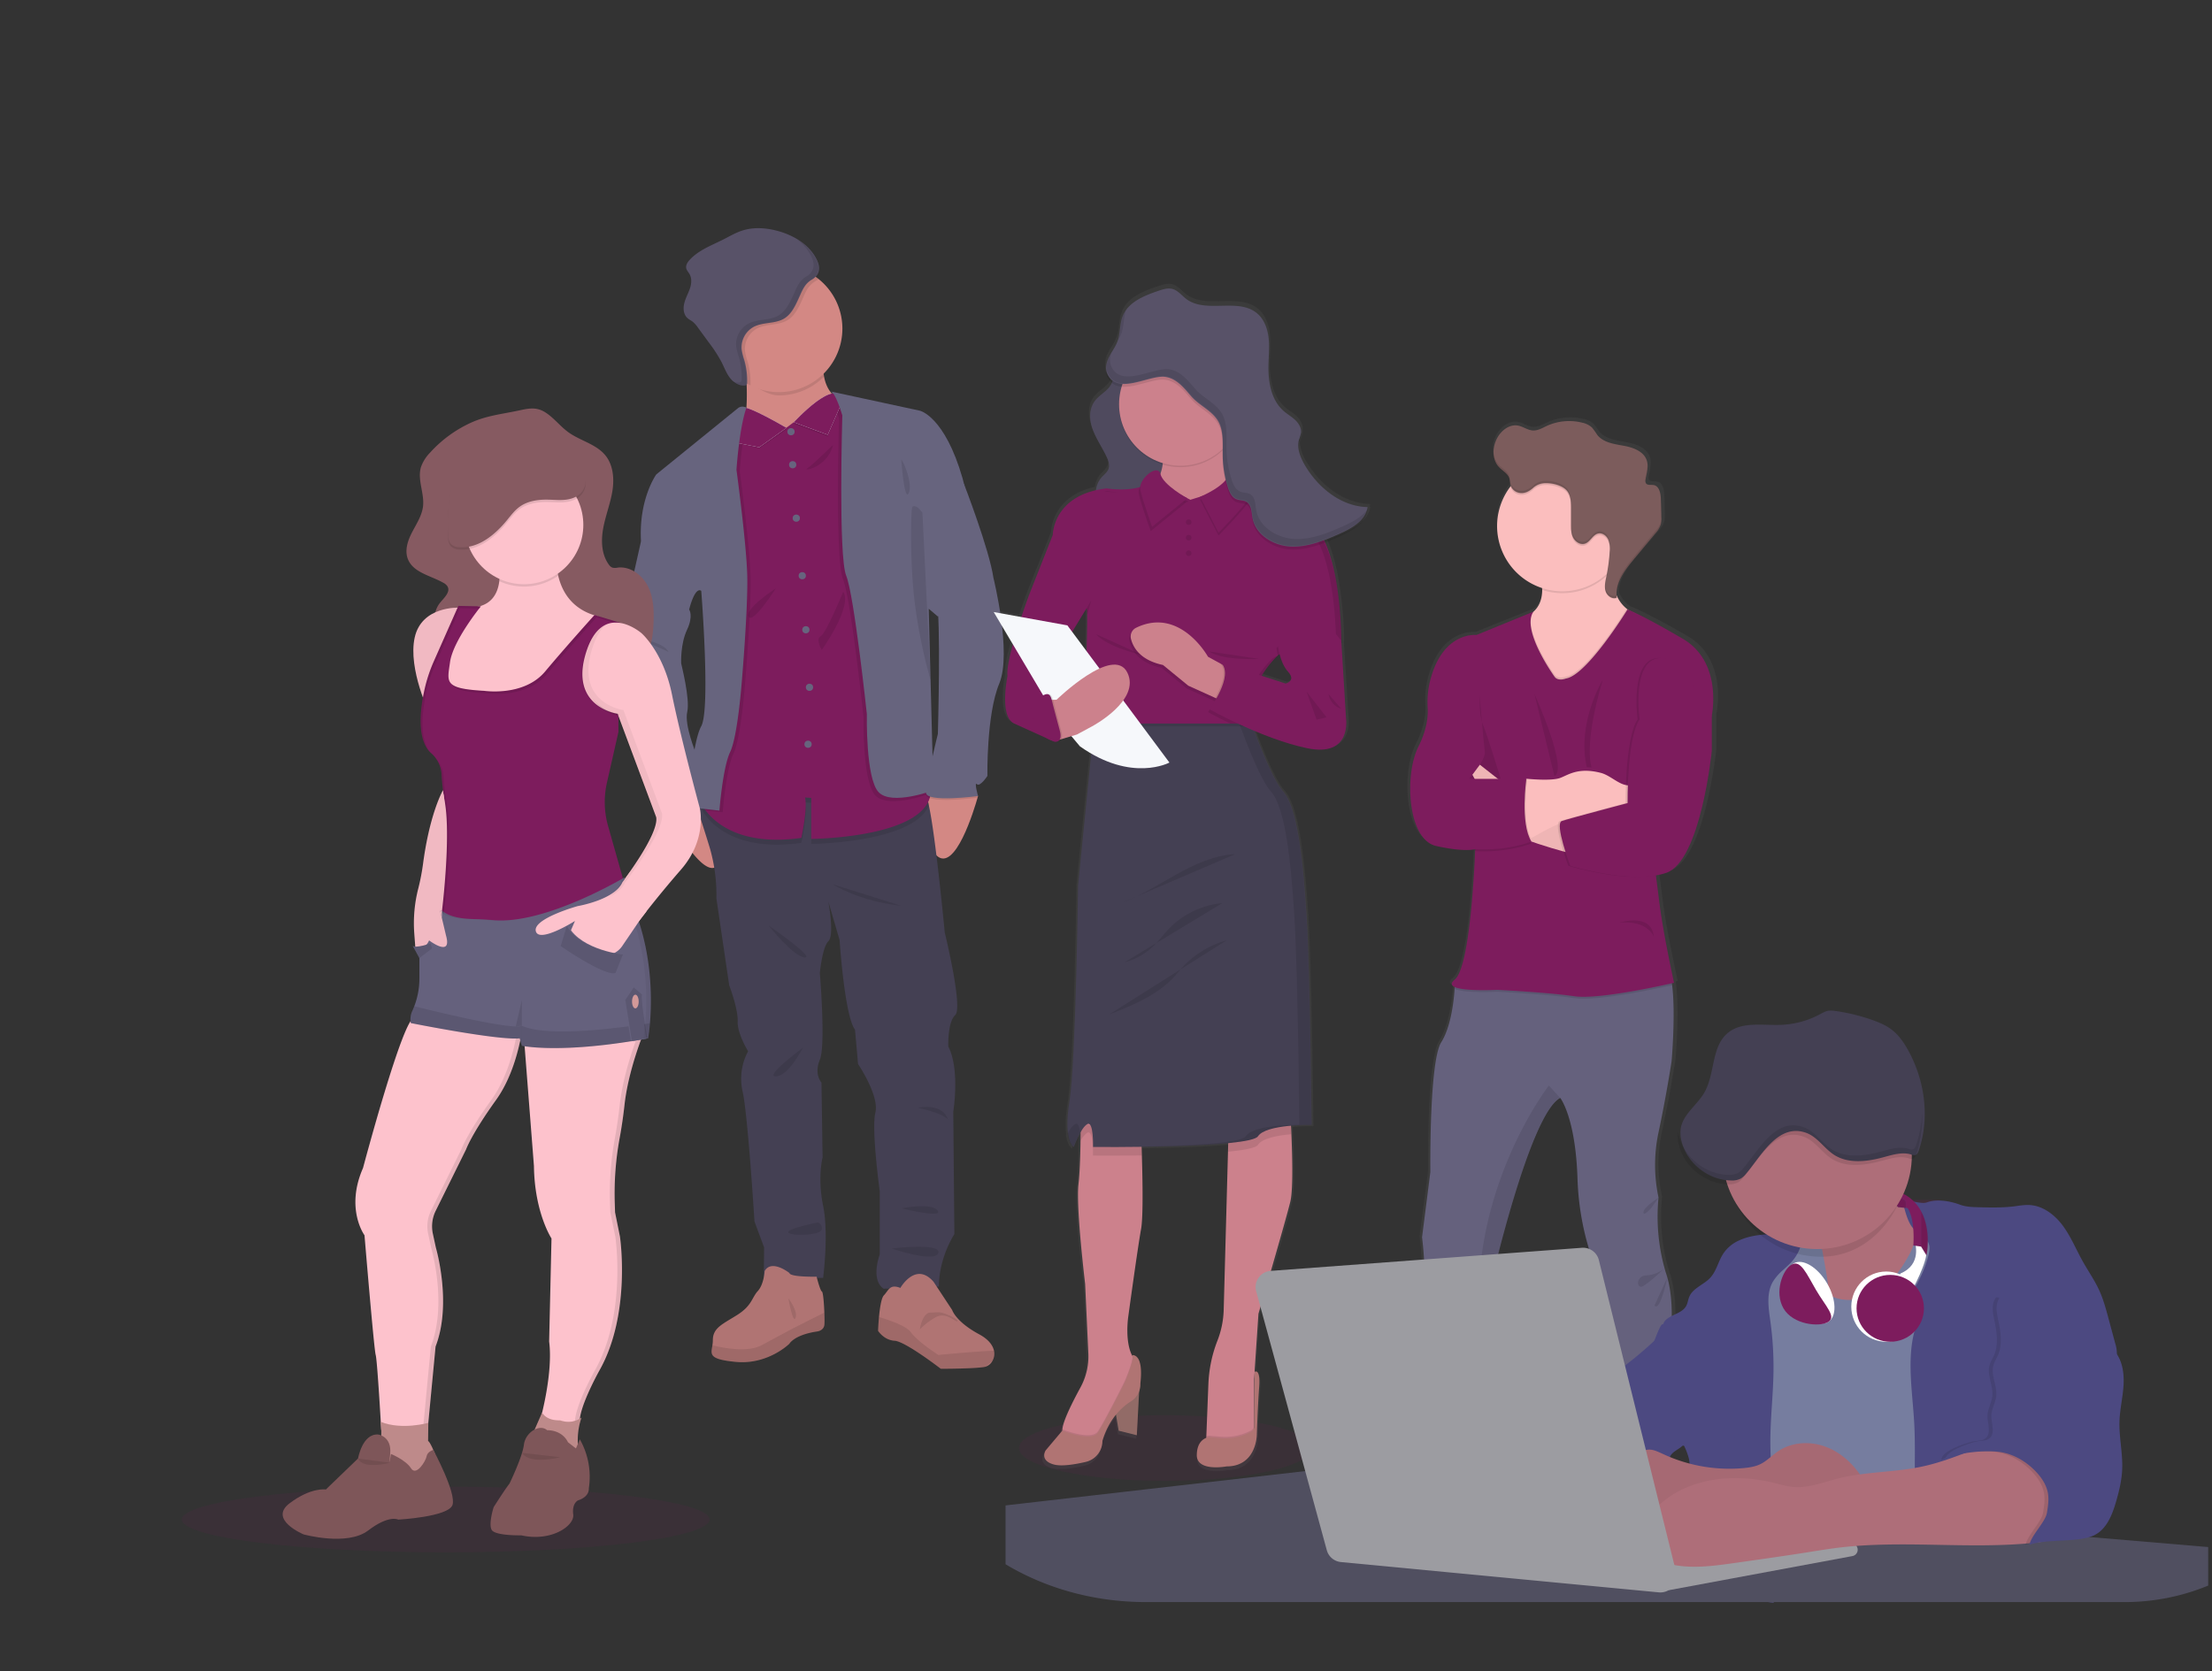 <svg width="1137.68" height="859.71" xmlns="http://www.w3.org/2000/svg" xmlns:xlink="http://www.w3.org/1999/xlink">
 <rect width="100%" height="100%" fill="#333333" stroke="none"/>
 <defs>
  <linearGradient id="1d1d90cb-e8d6-4c10-b901-192027040f7e" x1="0.5" y1="1" x2="0.5" y2="0">
   <stop offset="0" stop-color="gray" stop-opacity="0.25"/>
   <stop offset="0.54" stop-color="gray" stop-opacity="0.12"/>
   <stop offset="1" stop-color="gray" stop-opacity="0.1"/>
  </linearGradient>
  <linearGradient id="8425757a-56ab-41b8-890b-c9acfe5ccb1b" x1="703.39" y1="781.93" x2="703.39" y2="171.12" xlink:href="#1d1d90cb-e8d6-4c10-b901-192027040f7e"/>
  <linearGradient id="422858ff-741c-491e-b83f-4f975ae951a6" x1="876.05" y1="827.31" x2="876.05" y2="239.74" xlink:href="#1d1d90cb-e8d6-4c10-b901-192027040f7e"/>
 </defs>
 <title>team spirit</title>
 <g>
  <title>background</title>
  <rect x="-1" y="-1" width="1139.68" height="861.71" id="canvas_background" fill="none"/>
 </g>
 <g>
  <title>Layer 1</title>
  <ellipse cx="599.34" cy="744.94" rx="75.23" ry="16.89" fill="#7d1c5d" opacity="0.1" id="svg_5"/>
  <ellipse cx="774.15" cy="798.58" rx="135.72" ry="11.14" fill="#7d1c5d" opacity="0.1" id="svg_6"/>
  <ellipse cx="229.22" cy="781.69" rx="135.72" ry="16.89" fill="#7d1c5d" opacity="0.1" id="svg_7"/>
  <path d="m371.29,440.22c-4.27,18.77 -21.25,-9.61 -25.12,-16.42c-0.5,-0.89 -0.78,-1.41 -0.78,-1.41l1.84,-8.63l9.73,-4a27.18,27.18 0 0 1 4.36,2.84c5.33,4.19 13.26,13.08 9.97,27.62z" fill="#d38884" id="svg_11"/>
  <path d="m503.02,409.51s0,0.14 -0.11,0.42c0,0.12 -0.08,0.28 -0.13,0.45c-1.67,5.86 -11.57,38.85 -21.13,29.69c-10.46,-10 -5.38,-33.12 -5.38,-33.12l0.07,0l22,-2.25l4.36,4.48s0,0 0,0l0.32,0.33z" fill="#d38884" id="svg_12"/>
  <path d="m490.29,571.86l0.56,63c-8.63,14.3 -7.92,27 -7.92,27l-28.44,1.12c-6.94,-4.67 -2,-17.68 -2,-17.68l0,-32.44s-4.39,-31.69 -2.27,-40.47s-8.91,-25 -8.91,-25l-1.56,-17.69c-5.38,-7.07 -7.93,-46.12 -7.93,-46.12l-5.77,-19.72c0.16,0.85 3.16,17.31 0,20.34s-4.39,16.41 -4.39,16.41s3.11,37.08 0,44.57s0.84,11.75 0.84,11.75l0.57,38.49s-2.69,10.33 0.28,24.9s0,37.08 0,37.08l-30.51,0l0.14,-15.71l-4.94,-13.3s-3.4,-54.9 -6.09,-66.79a29.84,29.84 0 0 1 2.82,-20.8s-5.65,-9.05 -5.37,-15.42s-4.36,-18.52 -4.36,-18.52l-6.58,-44.71a86.86,86.86 0 0 0 -3.26,-25.47c-3.82,-12.74 -9.48,-29.44 -9.48,-29.44l6.39,0.57l32.24,2.87s78.39,-5.27 81.9,-0.89a14.71,14.71 0 0 1 1.48,4.57c3.52,15.81 8.17,65.34 8.17,65.34s9.48,38.63 5.41,42.45s-3.57,16.26 -3.57,16.26c6.1,11.75 2.55,33.45 2.55,33.45z" fill="#444053" id="svg_13"/>
  <path d="m424.02,681.29c-0.22,3.51 -4.13,3.72 -4.13,3.72c-11.46,1.8 -13.9,6.26 -13.9,6.26s-11,10.93 -27.59,9.34c-14.1,-1.36 -12.73,-3.87 -12,-8.52a17.62,17.62 0 0 0 0.23,-2.62c0,-6.37 4.88,-8.18 12.52,-13s7.43,-8.81 10.61,-12.31s3.51,-10.29 3.51,-10.29c3.6,-6.27 12.73,1 12.73,1c0.43,2.22 14,1.91 14,1.91s1.8,7.22 2.73,7.64c0.61,0.28 1.07,5.94 1.25,10.8c0.1,2.55 0.12,4.86 0.04,6.07z" fill="#b07473" id="svg_14"/>
  <path d="m424.02,681.29c-0.22,3.51 -4.13,3.72 -4.13,3.72c-11.46,1.8 -13.9,6.26 -13.9,6.26s-11,10.93 -27.59,9.34c-14.1,-1.36 -12.73,-3.87 -12,-8.52c6.3,1.56 18.34,3.74 25.37,-0.08c9.77,-5.3 16.78,-9 16.78,-9l15.44,-7.77c0.09,2.53 0.11,4.84 0.03,6.05z" opacity="0.1" id="svg_15"/>
  <path d="m510.39,700.18a6.1,6.1 0 0 1 -3.52,2.91l-0.27,0.07c-4.67,1 -22.72,1 -22.72,1s-18.25,-14.11 -23.77,-14.43s-8.49,-5.1 -8.49,-5.1s0.11,-3.28 0.46,-7.1c0.43,-4.52 1.18,-9.77 2.51,-11.15c2.44,-2.55 3,-6 8.49,-3.82c0,0 7.84,-13.82 17.08,-3.14l9.56,14.5s1.8,6 13.91,12.51c4.84,2.6 7,5.66 7.61,8.45a7.45,7.45 0 0 1 -0.85,5.3z" fill="#b07473" id="svg_16"/>
  <path d="m510.39,700.18c-1.08,0.91 -2.27,1.89 -3.52,2.91l-0.27,0.07c-4.67,1 -22.72,1 -22.72,1s-18.25,-14.11 -23.77,-14.43s-8.49,-5.1 -8.49,-5.1s0.11,-3.28 0.46,-7.1c5.62,1.68 14.13,4.65 16.41,7.85c3.5,4.87 14.13,11.67 14.13,11.67s19.82,-1.91 28.62,-2.17a7.45,7.45 0 0 1 -0.85,5.3z" opacity="0.1" id="svg_17"/>
  <path d="m433.26,206.39l-26.1,27.59s-31.63,-2.33 -26.11,-11.67c2.81,-4.76 3.25,-14.72 3,-23.38c-0.23,-8.35 -1.09,-15.46 -1.09,-15.46s44.36,-22.08 41,-1.49a33.89,33.89 0 0 0 -0.12,11.75c1.89,10.4 9.42,12.66 9.42,12.66z" fill="#d38884" id="svg_18"/>
  <path d="m423.92,181.98a33.89,33.89 0 0 0 -0.12,11.75a32.56,32.56 0 0 1 -23.22,9.69c-6,0 -12.49,-4.93 -17.34,-7.78c-0.23,-8.36 -0.28,-12.17 -0.28,-12.17s44.36,-22.08 40.96,-1.49z" opacity="0.1" id="svg_19"/>
  <path d="m433.26,169.03a32.69,32.69 0 1 1 -12.3,-25.54a32.69,32.69 0 0 1 12.3,25.54z" fill="#d38884" id="svg_20"/>
  <path d="m477.73,414.36c-8.14,19.37 -60.5,19.77 -60.5,19.77l0,-21.12l-3.17,-0.21c1.37,6.05 -1.92,20.8 -1.92,20.8c-41.38,5.84 -51.47,-17.74 -51.47,-17.74l1.44,-8.07l32.24,2.87s78.39,-5.27 81.9,-0.89a14.71,14.71 0 0 1 1.48,4.59z" opacity="0.1" id="svg_21"/>
  <path d="m417.23,431.58l0,-21.12l-3.17,-0.2c1.37,6 -1.92,20.8 -1.92,20.8c-31.14,4.39 -44.56,-7.87 -49.29,-14.21a19.35,19.35 0 0 1 -2.18,-3.52l12.64,-71.1l3,-104.64l4.53,-18.36l1.05,-8.81l0,-0.1l0.11,0l3.22,1.38l19.27,8.33l21.89,-16.53l0.32,-0.23l1.09,-0.83l1.81,1.45l4.5,3.61l14.43,93.19s25,71.75 29.68,100.71c0.19,1.16 0.34,2.24 0.46,3.25c3.09,26.44 -61.44,26.93 -61.44,26.93z" fill="#7d1c5d" id="svg_22"/>
  <circle cx="406.83" cy="222.09" r="1.86" fill="#67647e" id="svg_23"/>
  <circle cx="407.69" cy="239.07" r="1.86" fill="#67647e" id="svg_24"/>
  <circle cx="409.55" cy="266.56" r="1.86" fill="#67647e" id="svg_25"/>
  <circle cx="412.62" cy="296.17" r="1.86" fill="#67647e" id="svg_26"/>
  <circle cx="414.48" cy="323.97" r="1.86" fill="#67647e" id="svg_27"/>
  <circle cx="416.34" cy="353.58" r="1.86" fill="#67647e" id="svg_28"/>
  <circle cx="415.6" cy="382.87" r="1.86" fill="#67647e" id="svg_29"/>
  <path d="m383.13,352.57s-2.08,27.23 -5.9,35.15s-5.52,30.14 -5.52,30.14l-8.87,-1a19.35,19.35 0 0 1 -2.18,-3.52l12.64,-71.1l3,-104.64l4.54,-18.37l1.05,-8.81l0.12,-0.05a3.58,3.58 0 0 1 3.16,0.05l0.42,0.22q-0.19,0.54 -0.36,1.11c-3.46,10.83 -4.75,30.79 -4.75,30.79s5,36.51 5.52,53.49s-2.87,56.54 -2.87,56.54z" opacity="0.1" id="svg_30"/>
  <path d="m361.32,412.63a5.13,5.13 0 0 1 -0.34,0.66c-3.44,5.81 -12.16,9.5 -14.81,10.51c-0.5,-0.89 -0.78,-1.41 -0.78,-1.41l1.84,-8.63l9.73,-4a27.18,27.18 0 0 1 4.36,2.87z" opacity="0.1" id="svg_31"/>
  <path d="m337.75,273.67l-8.07,4.81l-7.35,32.69s-9.2,27.73 -2.13,47.54s11.18,31.15 11.18,31.15s2.83,22.5 7.08,24.34s6.08,2.83 6.08,2.83l0.85,5.38s11.52,-3.91 15.59,-10.8s-3,-24 -3,-24s-6.08,-14.58 -4.52,-21.37s-3.12,-24.62 -3.12,-25s-0.42,-9.91 3,-17.2s1.14,-10.4 1.14,-10.4l-2.13,-20.8l-14.6,-19.17z" fill="#67647e" id="svg_32"/>
  <path d="m478.4,408.24s-21.37,8.06 -28.16,1s-6.09,-40.19 -6.09,-40.19s-6.5,-61.13 -10.61,-71.17s-2,-82.5 -2,-82.5s-2.76,-9.37 -5.17,-11.82a2.62,2.62 0 0 0 -0.51,-0.41l0.83,0.18l2.9,0.62l4.5,3.61l14.43,93.19s25,71.75 29.68,100.71l0.2,6.78z" opacity="0.1" id="svg_33"/>
  <path d="m503.02,410.36l-0.24,0c-2.69,0.35 -26.43,3.22 -26.53,-1.72a14.47,14.47 0 0 1 0.09,-1.71l22,-2.25l4.36,4.48s0,0 0,0c0.08,0.29 0.14,0.54 0.2,0.74l0.12,0.46z" opacity="0.1" id="svg_34"/>
  <path d="m480.24,240.93l15.6,8.14s13,33.66 15.08,48.09c0,0 9.63,38.66 3,54.56s-6.08,47.46 -6.08,47.46s-3.82,5.8 -5.38,4.25s0.57,6.08 0.57,6.08s-26.67,3.54 -26.78,-1.7s6.12,-30.28 6.12,-30.28s1.7,-59.57 -0.71,-68.91s-1.42,-67.69 -1.42,-67.69z" fill="#67647e" id="svg_35"/>
  <path d="m433.69,304.38s-8.78,21.5 -11.61,22.92s0.57,7.07 0.57,7.07s15.99,-22.35 11.04,-29.99z" opacity="0.1" id="svg_36"/>
  <path d="m428.45,228.96c0.1,-0.41 -10.47,10.37 -13.3,12s10.33,-0.1 13.3,-12z" opacity="0.1" id="svg_37"/>
  <path d="m399.02,302.68s-16.13,10.43 -14,14.56s14,-14.56 14,-14.56z" opacity="0.1" id="svg_38"/>
  <path d="m428.31,454.93s13.73,8.83 35.09,11l-35.09,-11z" opacity="0.1" id="svg_39"/>
  <path d="m395.34,476.16s12.73,16 18.54,16.41s-18.54,-16.41 -18.54,-16.41z" opacity="0.1" id="svg_40"/>
  <path d="m413.17,538.86c-0.57,0.28 -7.22,14.43 -14,14.86s14,-14.86 14,-14.86z" opacity="0.1" id="svg_41"/>
  <path d="m472.17,569.86s12.62,-2.83 15.43,6.22c0,-0.03 -0.85,-2.86 -15.43,-6.22z" opacity="0.1" id="svg_42"/>
  <path d="m463.68,621.62s15.29,-3.12 18.54,1.13s-18.54,-1.13 -18.54,-1.13z" opacity="0.1" id="svg_43"/>
  <path d="m420.43,628.86c0,0.14 -15.56,3.12 -15,5.1s16.6,1.7 17.17,-1.42a3,3 0 0 0 -2.17,-3.68z" opacity="0.1" id="svg_44"/>
  <path d="m458.59,642.28s25.57,-3.12 24,2.26s-24,-2.26 -24,-2.26z" opacity="0.1" id="svg_45"/>
  <path d="m324.73,327.3c0.14,0.42 16.84,2.69 19.1,8.07c0,0 -16.41,-7.65 -19,-7.65" opacity="0.1" id="svg_46"/>
  <path d="m348.22,371.02s-13.87,4.39 -12.88,11s-1.41,-3.06 12.88,-11z" opacity="0.1" id="svg_47"/>
  <path d="m341.76,404.7s5.05,-6.93 9.86,-5.66s-9.86,5.66 -9.86,5.66z" opacity="0.1" id="svg_48"/>
  <path d="m420.96,143.49a7.87,7.87 0 0 1 -1.62,1.21c-4,2.33 -5.1,5.92 -7,10.06c-1.77,3.79 -3.72,7.8 -7.29,9.95c-4.61,2.78 -10.68,1.76 -15.47,4.18a12,12 0 0 0 -6.4,11.83a34.12,34.12 0 0 0 1.36,5.42a38.65,38.65 0 0 1 1.46,11.77a2,2 0 0 1 0,0.35a32.68,32.68 0 1 1 35,-54.77l-0.04,0z" opacity="0.1" id="svg_49"/>
  <path d="m420.11,133.65c-3.59,-7.54 -11.4,-12.32 -19.43,-14.65c-6.13,-1.77 -12.79,-2.35 -18.87,-0.4c-3.47,1.1 -6.62,3 -9.87,4.63c-6.06,3.06 -12.72,5.48 -17.28,10.51c-1.07,1.17 -2,2.67 -1.73,4.22c0.23,1.15 1.13,2 1.71,3.06c1.31,2.3 1,5.19 0.09,7.69s-2.2,4.82 -2.82,7.39s-0.38,5.58 1.52,7.41c0.85,0.81 1.94,1.32 2.86,2a15.05,15.05 0 0 1 2.71,3.08l5.4,7.38a74.85,74.85 0 0 1 6.76,10.39c1.34,2.68 2.38,5.54 4.18,7.93s4.6,4.31 7.58,4.05a1.47,1.47 0 0 0 1.2,-0.57a1.58,1.58 0 0 0 0.15,-0.75a38.38,38.38 0 0 0 -1.43,-11.73a33.85,33.85 0 0 1 -1.36,-5.42a12.05,12.05 0 0 1 6.4,-11.83c4.8,-2.42 10.87,-1.4 15.47,-4.17c3.58,-2.16 5.53,-6.17 7.29,-10c1.93,-4.14 3,-7.73 7,-10.06s4.46,-6.19 2.47,-10.16z" fill="#585268" id="svg_50"/>
  <path d="m405.47,667.92s5,6.37 3.7,10s-3.7,-10 -3.7,-10z" opacity="0.1" id="svg_51"/>
  <path d="m473.12,683.86s1.11,-8.54 5.56,-8.62s4.67,-0.46 8.07,0.85s6.59,3.34 5.57,3.64s-5.85,-4.88 -10.81,-2.23a35.72,35.72 0 0 0 -8.39,6.36z" opacity="0.1" id="svg_52"/>
  <path d="m390.55,230.74l14,-9.81s-20.48,-12.1 -22.92,-10.4s-4.12,17 -4.12,17l13.04,3.21z" opacity="0.1" id="svg_53"/>
  <path d="m390.49,230.11l14,-10s-20.48,-12.1 -22.92,-10.4s-4.12,17.84 -4.12,17.84l13.04,2.56z" fill="#e1e7ef" id="svg_54"/>
  <path d="m390.49,230.11l14,-10s-20.48,-12.1 -22.92,-10.4s-4.12,17.84 -4.12,17.84l13.04,2.56z" fill="#7d1c5d" id="svg_55"/>
  <path d="m383.89,209.79l-0.42,-0.21a3.63,3.63 0 0 0 -3.93,0.41l-42,34.07s-9.13,12.63 -7.86,34.42l24.77,35.09s2.83,-11.88 6.22,-9.62c0,0 4.81,60.85 0,69.62s-6.93,41.6 -6.93,41.6l16.27,1.84s1.7,-22.22 5.52,-30.14s5.9,-35.15 5.9,-35.15s3.44,-39.56 2.87,-56.54s-5.52,-53.49 -5.52,-53.49s1.39,-21.4 5.11,-31.9z" fill="#67647e" id="svg_56"/>
  <path d="m425.73,224.54l-17.45,-6.46s22.22,-24.34 25,-10.84l-7.55,17.3z" opacity="0.1" id="svg_57"/>
  <path d="m425.73,223.69l-17.45,-6.46s22.22,-24.34 25,-10.84l-7.55,17.3z" fill="#e1e7ef" id="svg_58"/>
  <path d="m425.73,223.69l-17.45,-6.46s22.22,-24.34 25,-10.84l-7.55,17.3z" fill="#7d1c5d" id="svg_59"/>
  <path d="m425.16,202.98a1,1 0 0 1 0.72,0.16l-0.72,-0.16z" opacity="0.1" id="svg_60"/>
  <path d="m426.84,201.29l46.3,10s12.74,2.83 21.94,34.81s-12.6,71.16 -12.6,71.16l-4.81,-4.09l2.41,93.39s-21.37,8.06 -28.16,1s-6.08,-40.22 -6.08,-40.22s-6.51,-61.12 -10.62,-71.17s-2,-82.49 -2,-82.49s-3.78,-12.95 -6.38,-12.39z" fill="#67647e" id="svg_61"/>
  <path d="m469.2,260.8c-0.65,0.6 -1.41,28.86 1.42,50.37a274.5,274.5 0 0 0 8,38.77l-4.2,-86.17s-3.24,-4.81 -5.22,-2.97z" opacity="0.1" id="svg_62"/>
  <path d="m463.54,236.46c1.13,0.71 6.09,12.45 3.82,17.26s-3.82,-17.26 -3.82,-17.26z" opacity="0.1" id="svg_63"/>
  <path d="m419.84,133.65a25.56,25.56 0 0 0 -10.18,-10.66a24.21,24.21 0 0 1 7.63,9c2,4 1.41,8 -2.48,10.19s-5.1,5.92 -7,10.06c-1.77,3.79 -3.72,7.8 -7.3,10c-4.6,2.78 -10.67,1.75 -15.47,4.17a12.08,12.08 0 0 0 -6.4,11.84a34,34 0 0 0 1.37,5.41a38.68,38.68 0 0 1 1.46,11.77a1.58,1.58 0 0 1 -0.16,0.75a1.43,1.43 0 0 1 -1.19,0.57a6.89,6.89 0 0 1 -3.49,-0.65a8.12,8.12 0 0 0 6,2.35a1.18,1.18 0 0 0 1.34,-1.32a38.37,38.37 0 0 0 -1.45,-11.77a32.85,32.85 0 0 1 -1.37,-5.42a12.05,12.05 0 0 1 6.4,-11.83c4.8,-2.42 10.87,-1.4 15.47,-4.17c3.58,-2.16 5.53,-6.17 7.29,-10c1.93,-4.14 3,-7.73 7,-10.06s4.53,-6.26 2.53,-10.23z" opacity="0.1" id="svg_64"/>
  <path d="m800.87,284.37c-13.78,-0.27 -25.94,-10 -32.83,-21.89a22,22 0 0 1 -3.32,-9.37a10.82,10.82 0 0 1 0.38,-2.24a23.24,23.24 0 0 0 1,-3.43a6,6 0 0 0 0,-1.4s0,0 0,-0.08c0.33,-2.53 -1.16,-5 -3,-6.73s-4.15,-3 -6.07,-4.72c-5.92,-5.2 -7.72,-13.54 -7.83,-21.48l0,-0.42c0.07,-3.4 0.34,-6.81 0.31,-10.21a42.93,42.93 0 0 0 -0.25,-5.78c-0.57,-4.81 -2.4,-9.71 -6.18,-12.78c-9.86,-8 -26.44,0.33 -36.65,-7.23c-2.48,-1.85 -4.49,-4.58 -7.5,-5.3c-2.27,-0.55 -4.63,0.19 -6.85,0.93c-7.52,2.48 -15.91,5.74 -18.85,13c-1.68,4.17 -1.21,8.93 -2.75,13.15c-1,2.83 -2.91,5.26 -4.3,7.94a12.43,12.43 0 0 0 -1.6,6.63a7.48,7.48 0 0 0 0.49,3.53a9,9 0 0 0 2.45,3.51a11.65,11.65 0 0 1 -1.46,2.34c-1.92,2.35 -4.87,4 -6.87,6.34c-3.7,4.29 -3.56,10.12 -1.74,15.16s5.11,9.63 7.38,14.54c1,2.13 1.76,4.51 0.75,6.63c-0.71,1.47 -2.18,2.59 -3.32,3.86a12.13,12.13 0 0 0 -3,6.7c-22.51,5.14 -22.53,23.23 -22.53,23.23l0,0l-12.16,30.58s-1.95,5.15 -4.24,11.95l-14.39,-2.58l10,16.74c-1.89,6.82 -3.23,13.14 -2.79,16.32c0,0 -4.47,21 3.48,24.67l17.54,7.89a10.39,10.39 0 0 0 2.43,1.09l0.71,0.32a1.88,1.88 0 0 0 1.64,0l0.05,0l0.19,0a2.36,2.36 0 0 0 1,-0.15a2,2 0 0 0 0.88,-0.95a0.3,0.3 0 0 1 0,-0.1l5.25,-1.52l4.45,5.27c2,1.41 4,2.63 5.89,3.73l-6.89,68.42s-1.11,91 -4.47,111.74c-1.24,7.68 -1.25,12.92 -0.78,16.48l-0.13,0.22c0.83,5.85 3,7 3,7l0,-0.08a0.65,0.65 0 0 0 0.13,0.08a58.91,58.91 0 0 1 3.6,-7.72c0,0.49 0,1 0,1.5c-0.07,7.72 -0.31,18.53 -1.11,25.56c-1.36,12 3.48,51.55 3.48,51.55l1.67,36a33.28,33.28 0 0 1 -4.1,17.54c-4,7.19 -9.11,17.31 -9.48,21.8a4.5,4.5 0 0 0 0,0.73l0,0l-8.58,10.32s-3.35,5.18 4.22,7.27c4.07,1.13 11.09,0 16.73,-1.33a11.18,11.18 0 0 0 8.67,-10.88a38.5,38.5 0 0 1 7.08,-13.59l1.41,8.29l9.44,2.34l1.21,-22.72a10,10 0 0 0 0.65,-4l0,0c1.86,-16.16 -4.38,-14.71 -4.38,-14.71a0.87,0.87 0 0 1 0.3,0.56l-0.3,-0.55l0,0c-3.83,-7.56 -2,-20 -2,-20s5,-36 6.71,-45.51c1.23,-6.72 0.72,-28.72 0.31,-41c0,-0.51 0,-1 -0.05,-1.49c14.64,-0.19 32.58,-0.68 45.17,-1.9l0,1.48l-2.32,85.05a46.69,46.69 0 0 1 -3.26,15.82c0,0.1 -0.07,0.19 -0.11,0.29a69,69 0 0 0 -4.61,22.29l-1.08,27l0,0.75l0,0c-1.88,0.72 -4.85,2.81 -4.93,8.87c-0.13,8.88 15.52,5.92 15.52,5.92c15.64,0 15.77,-16.28 15.77,-16.28s0.49,-14.93 1.24,-24.92s-2.36,-7.79 -2.36,-7.79l-0.24,28.42c0,0.07 0,0.14 0,0.22l0,-24.91l0.24,-3.61l0,-0.1l0,0l0,-0.77l1.97,-29.31s14.41,-48.84 16.64,-58.21c1.59,-6.66 0.93,-26.72 0.41,-37.81c0,-0.51 0,-1 -0.08,-1.47c4.47,-0.4 8.42,-0.44 10,-0.44l0.73,0s-0.74,-78.44 -2.61,-108s-4.84,-56.61 -12.29,-64.75c-4.5,-4.92 -10.77,-20.11 -15,-31.36a156.88,156.88 0 0 0 27.57,9c23.59,4.94 20.36,-15.54 20.36,-15.54l-2.39,-38.73l0.16,0a197.48,197.48 0 0 0 -2.6,-30.28c-1.25,-7.68 -3.16,-15.62 -6.08,-22c2.56,-1 5.09,-2.07 7.57,-3.17c6.41,-2.83 13.63,-6.84 14.55,-13.75l-0.31,0a8.92,8.92 0 0 0 0.24,-1.52zm-146.23,56l0,0c0.05,4 -0.1,10.94 -0.34,18.61l-7.49,-10l7.51,-12.18l0.32,3.57zm100.36,20.31zm3.12,15.13l-12.48,-4a56,56 0 0 1 7.71,-9.54l1.08,-1l-0.39,0.08l0.6,-0.55l0.36,-0.08l-0.57,0.55l0.68,-0.14a21.29,21.29 0 0 0 4.25,8.55c4.48,4.89 -1.23,6.13 -1.23,6.13l-0.01,0z" transform="translate(-65, -5) translate(-31.16, -20.14)" fill="url(#8425757a-56ab-41b8-890b-c9acfe5ccb1b)" id="svg_65"/>
  <polygon transform="translate(-65, -5)" points="651.15 715.66 649.69 743.34 640.38 741.01 638.42 729.5 651.15 715.66" fill="#a27772" id="svg_66"/>
  <polygon transform="translate(-65, -5)" points="651.15 715.66 649.69 743.34 640.38 741.01 638.42 729.5 651.15 715.66" opacity="0.1" id="svg_67"/>
  <path transform="translate(-65, -5)" d="m685.32,747.01l14.2,2.94l10.53,-9.3l0,-26.21l0.24,-3.58l0,-0.11l0,0l0,-0.76l1.96,-29.13s14.21,-48.49 16.42,-57.8c1.56,-6.6 0.91,-26.52 0.39,-37.53c-0.21,-4.51 -0.39,-7.53 -0.39,-7.53l-31.35,-7.59l-0.66,24.1l-2.29,84.44a46.79,46.79 0 0 1 -3.21,15.71l-0.11,0.29a68.72,68.72 0 0 0 -4.55,22.12l-1.06,26.85l0,0.74l-0.12,2.35z" fill="#cc818c" id="svg_68"/>
  <path transform="translate(-65, -5)" d="m710.29,710.01l0,0.74l0,0l0,-0.76l0,0.02z" opacity="0.1" id="svg_69"/>
  <path transform="translate(-65, -5)" d="m685.32,747.01l14.2,2.94l10.53,-9.3l0,-2.23a3,3 0 0 1 -1.51,2.4l-0.15,0.09a28.3,28.3 0 0 1 -15.94,3.15l-5.54,-0.47a5.19,5.19 0 0 0 -1.47,0.36l0,0.74l-0.12,2.32z" opacity="0.1" id="svg_70"/>
  <path transform="translate(-65, -5)" d="m708.39,741.64l0.15,-0.08a3,3 0 0 0 1.53,-2.6l0.23,-28.21s3.06,-2.19 2.32,7.73s-1.22,24.74 -1.22,24.74s-0.12,16.16 -15.55,16.16c0,0 -15.43,2.94 -15.31,-5.88s6.37,-9.18 6.37,-9.18l5.54,0.48a28.23,28.23 0 0 0 15.94,-3.16z" fill="#b07473" id="svg_71"/>
  <path transform="translate(-65, -5)" d="m611.36,741.01c0.36,6.37 19.1,2.69 19.1,2.69l12.61,-24.48s10.53,-8.09 5.26,-15.19a11.33,11.33 0 0 1 -0.77,-1.21s0,0 -0.05,-0.06l0,0c-0.11,-0.18 -0.21,-0.37 -0.31,-0.57l0,0c-3.78,-7.5 -1.92,-19.8 -1.92,-19.8s4.89,-35.76 6.61,-45.19c1.21,-6.66 0.71,-28.51 0.31,-40.73c-0.16,-5.08 -0.31,-8.49 -0.31,-8.49l-31.11,-8.33s0,3.88 0,9.28c-0.07,7.67 -0.31,18.4 -1.1,25.38c-1.34,11.87 3.43,51.18 3.43,51.18l1.65,35.77a33.13,33.13 0 0 1 -4,17.41c-3.9,7.14 -9,17.2 -9.35,21.65a4.38,4.38 0 0 0 -0.05,0.69z" fill="#cc818c" id="svg_72"/>
  <path transform="translate(-65, -5)" d="m611.36,741.01c0.36,6.37 19.1,2.69 19.1,2.69l12.61,-24.48s10.53,-8.09 5.26,-15.19a11.33,11.33 0 0 1 -0.77,-1.21c-0.17,3.71 -4.24,13 -4.24,13s-10.41,20.83 -13.72,25.6s-17.69,-0.89 -18.23,-1.09a4.38,4.38 0 0 0 -0.01,0.68z" opacity="0.1" id="svg_73"/>
  <path transform="translate(-65, -5)" d="m647.2,702.16s6.16,-1.43 4.32,14.61l0,0a10.33,10.33 0 0 1 -4.87,9.17c-4.41,2.77 -11.21,8.73 -14.65,20.32l0,0a11.08,11.08 0 0 1 -8.55,10.8c-5.56,1.3 -12.49,2.44 -16.5,1.32c-7.47,-2.08 -4.16,-7.22 -4.16,-7.22l8.57,-10.17s14.94,5.88 18.24,1.1s13.72,-25.59 13.72,-25.59s5.71,-12.99 3.88,-14.34z" fill="#b07473" id="svg_74"/>
  <path transform="translate(-65, -5)" d="m697.32,573.38l-0.66,24.1c8.35,-0.81 14.33,-1.94 15.35,-3.53c2.21,-3.42 10.23,-4.86 17.05,-5.45c-0.21,-4.51 -0.39,-7.53 -0.39,-7.53l-31.35,-7.59z" opacity="0.1" id="svg_75"/>
  <path transform="translate(-65, -5)" d="m620.78,591.86a11.44,11.44 0 0 1 3.43,-4.14c3.3,-1.83 2.94,11.76 2.94,11.76s11,0.1 25.05,-0.08c-0.16,-5.08 -0.31,-8.5 -0.31,-8.5l-31.11,-8.32s0.06,3.86 0,9.28z" opacity="0.1" id="svg_76"/>
  <path transform="translate(-65, -5)" d="m617.23,595.08s3.68,-10 7,-11.78s2.94,11.75 2.94,11.75s80.82,0.74 84.86,-5.51s27.55,-5.88 27.55,-5.88s-0.73,-77.88 -2.57,-107.26s-4.77,-56.21 -12.12,-64.29c-4.75,-5.23 -11.51,-22.15 -15.69,-33.43c-2.27,-6.16 -3.78,-10.65 -3.78,-10.65l-77.14,4.4l-0.63,6.25l-8.19,81.92s-1.1,90.37 -4.41,110.94s2.18,23.54 2.18,23.54z" fill="#444053" id="svg_77"/>
  <g transform="translate(-65, -5)" opacity="0.1" id="svg_78">
   <path d="m705.75,589.54c4,-6.24 27.55,-5.88 27.55,-5.88s-0.73,-77.88 -2.57,-107.26s-4.77,-56.21 -12.12,-64.29c-4.77,-5.25 -11.51,-22.15 -15.69,-33.43c-1.91,-5.18 -3.28,-9.17 -3.66,-10.31l6,-0.34s1.51,4.49 3.79,10.65c4.18,11.28 10.93,28.2 15.68,33.43c7.35,8.08 10.29,34.9 12.12,64.29s2.58,107.26 2.58,107.26s-23.51,-0.36 -27.56,5.88c-3.45,5.33 -62.92,5.58 -80.18,5.53c22.15,-0.05 70.94,-0.71 74.06,-5.53z" id="svg_79"/>
   <path d="m617.95,583.3c1.49,-0.83 2.23,1.47 2.6,4.26a57.68,57.68 0 0 0 -3.47,7.52s-2.13,-1.15 -3,-7c1.22,-2.09 2.57,-4.06 3.87,-4.78z" id="svg_80"/>
  </g>
  <path transform="translate(-65, -5)" d="m641.07,179.6c-5.34,7.28 0.06,17.63 -5.67,24.71c-1.89,2.34 -4.8,4 -6.77,6.3c-3.65,4.26 -3.51,10.05 -1.72,15.05s5,9.56 7.28,14.44c1,2.11 1.74,4.48 0.74,6.58c-0.7,1.46 -2.15,2.57 -3.28,3.83c-3.68,4.11 -3.78,9.82 -1.8,14.66s5.76,9 9.49,13.1c1.47,1.61 3.33,3.39 5.78,3.34a8,8 0 0 0 3.63,-1.19a37,37 0 0 0 16.84,-48.29c-3.1,-7.43 -8.27,-14.55 -8.32,-22.4c0,-6.23 3.2,-12.18 3.77,-18.38c0.69,-7.54 -3.77,-19.51 -12.87,-22.8c0.6,4.84 -4.39,7.31 -7.1,11.05z" fill="#585268" id="svg_81"/>
  <path transform="translate(-65, -5)" d="m641.07,179.6c-5.34,7.28 0.06,17.63 -5.67,24.71c-1.89,2.34 -4.8,4 -6.77,6.3c-3.65,4.26 -3.51,10.05 -1.72,15.05s5,9.56 7.28,14.44c1,2.11 1.74,4.48 0.74,6.58c-0.7,1.46 -2.15,2.57 -3.28,3.83c-3.68,4.11 -3.78,9.82 -1.8,14.66s5.76,9 9.49,13.1c1.47,1.61 3.33,3.39 5.78,3.34a8,8 0 0 0 3.63,-1.19a37,37 0 0 0 16.84,-48.29c-3.1,-7.43 -8.27,-14.55 -8.32,-22.4c0,-6.23 3.2,-12.18 3.77,-18.38c0.69,-7.54 -3.77,-19.51 -12.87,-22.8c0.6,4.84 -4.39,7.31 -7.1,11.05z" opacity="0.1" id="svg_82"/>
  <path transform="translate(-65, -5)" d="m700.29,444.41c-10.69,0.56 -20.75,5.16 -30.11,10.36s-18.42,11.09 -28.49,14.78" opacity="0.1" id="svg_83"/>
  <path transform="translate(-65, -5)" d="m693.65,469.6a44.07,44.07 0 0 0 -27.75,13.5c-2.6,2.75 -4.84,5.83 -7.55,8.47a33.54,33.54 0 0 1 -14.88,8.43" opacity="0.1" id="svg_84"/>
  <path transform="translate(-65, -5)" d="m695.84,488.77a48.52,48.52 0 0 0 -22.32,13.46c-1.64,1.77 -3.13,3.66 -4.77,5.43c-8.85,9.5 -21.35,14.54 -33.42,19.31" opacity="0.1" id="svg_85"/>
  <path transform="translate(-65, -5)" d="m694.93,222.92a219.46,219.46 0 0 0 2.2,25.52c1,6 2.4,11.4 4.41,13.79c5.88,7 -28.65,16.35 -28.65,16.35l-20.39,-15.8s16.16,-14.88 8.63,-29.39s33.8,-10.47 33.8,-10.47z" fill="#cc818c" id="svg_86"/>
  <path transform="translate(-65, -5)" d="m627.63,378.68l81.55,0c-2.27,-6.16 -3.78,-10.65 -3.78,-10.65l-77.14,4.4l-0.63,6.25z" opacity="0.1" id="svg_87"/>
  <path transform="translate(-65, -5)" d="m622.38,377.21l87.19,0c-2.45,-8.77 0,-16.88 3.49,-23.12a51.1,51.1 0 0 1 9.13,-11.84l0.6,-0.55l30.44,-6.74l1.64,-0.36s0.25,-55.35 -19.35,-62.95s-31.35,-17.87 -31.35,-17.87l-26.93,8.32l-19.84,-10c-6.37,6.85 -23.27,4.16 -23.27,4.16c-27.67,3.18 -27.67,24 -27.67,24s16.16,37.71 17.39,37.71s-1.47,59.24 -1.47,59.24z" fill="#7d1c5d" id="svg_88"/>
  <path transform="translate(-65, -5)" d="m652.48,342.02s-17.78,-3.94 -23.83,-10.83" opacity="0.1" id="svg_89"/>
  <path transform="translate(-65, -5)" d="m742.13,321.37l-20.62,16.9a35.13,35.13 0 0 0 0.68,4l0.6,-0.55l30.44,-6.74l-11.1,-13.61z" opacity="0.1" id="svg_90"/>
  <path transform="translate(-65, -5)" d="m686.3,371.33s4.51,2.54 11.42,5.88l11.85,0c-2.45,-8.77 0,-16.88 3.49,-23.12l-20.89,-6.76c7.11,6.61 -5.87,24 -5.87,24z" opacity="0.1" id="svg_91"/>
  <path transform="translate(-65, -5)" d="m618.7,273.62l-12.24,6.61l-12,30.37s-12.49,33.3 -11.27,42.12c0,0 -4.4,20.82 3.43,24.49l20.4,9.24a1.9,1.9 0 0 0 2.45,-2.62c-2.91,-5.51 -6.11,-14.13 -1,-18.87l-5.88,-12.24l21.25,-34.78l7.1,-12l-12.24,-32.32z" fill="#7d1c5d" id="svg_92"/>
  <path transform="translate(-65, -5)" d="m645.93,335.07c1.06,4.32 4.64,11 16.49,13.49l13,10.65l13.83,6.27l5.64,2.55l2.39,-17.27l-5.43,-3l-6.33,-3.46s-14.28,-25.87 -36.89,-15a5,5 0 0 0 -2.7,5.77z" opacity="0.1" id="svg_93"/>
  <path transform="translate(-65, -5)" d="m646.67,333.6c1.06,4.33 4.63,11 16.48,13.49l13,10.65l13.84,6.27l5.63,2.55l2.39,-17.27l-5.43,-3l-6.28,-3.43s-14.29,-25.87 -36.9,-14.95a5,5 0 0 0 -2.73,5.69z" fill="#cc818c" id="svg_94"/>
  <circle transform="translate(-65, -5)" cx="672.15" cy="213.73" r="31.59" opacity="0.1" id="svg_95"/>
  <circle transform="translate(-65, -5)" cx="672.15" cy="213" r="31.59" fill="#cc818c" id="svg_96"/>
  <path transform="translate(-65, -5)" d="m691.72,280.5l-9.5,-18.46s13.9,-5.62 14.91,-12.13s13.32,7.63 10.66,12.32s-16.07,18.27 -16.07,18.27z" opacity="0.1" id="svg_97"/>
  <path transform="translate(-65, -5)" d="m691.72,279.03l-9.5,-18.46s13.9,-5.62 14.91,-12.13s13.32,7.64 10.66,12.32s-16.07,18.27 -16.07,18.27z" fill="#7d1c5d" id="svg_98"/>
  <path transform="translate(-65, -5)" d="m613.97,326.72l52.49,70.57s-19.35,10.53 -46,-8.32l-11.51,-13.72l-32.86,-55.39l37.88,6.86z" fill="#f6f8fb" id="svg_99"/>
  <path transform="translate(-65, -5)" d="m603.64,365.09l4.78,-0.13s29.2,-28.34 36.37,-14s-18.19,27.74 -18.19,27.74l-7.71,4.16l-10.05,3l-6.43,-8.63l1.23,-12.14z" fill="#cc818c" id="svg_100"/>
  <path transform="translate(-65, -5)" d="m610.69,380.4c0.44,1.63 0.86,3.43 0.12,4.94a2,2 0 0 1 -0.87,0.95a2.23,2.23 0 0 1 -1,0.14a10.05,10.05 0 0 1 -6.59,-3.26a30.1,30.1 0 0 1 -4.27,-6.18c-1.3,-2.27 -2.65,-4.78 -2.19,-7.36c0.52,-2.81 3,-4.76 5.43,-6.34c4.84,-3.2 5,0.53 6.06,4.65s2.2,8.3 3.31,12.46z" opacity="0.1" id="svg_101"/>
  <path transform="translate(-65, -5)" d="m609.96,380.4c0.43,1.63 0.86,3.43 0.12,4.94a2,2 0 0 1 -0.87,0.95a2.25,2.25 0 0 1 -1,0.14a10,10 0 0 1 -6.59,-3.26a29.75,29.75 0 0 1 -4.28,-6.18c-1.3,-2.27 -2.65,-4.78 -2.18,-7.36c0.51,-2.81 3,-4.76 5.42,-6.34c4.85,-3.2 5,0.53 6.07,4.65s2.19,8.3 3.31,12.46z" fill="#7d1c5d" id="svg_102"/>
  <polygon transform="translate(-65, -5)" points="623.85 317.94 626.29 313.81 624.16 321.48 623.85 317.94" opacity="0.1" id="svg_103"/>
  <path transform="translate(-65, -5)" d="m690.03,364.01l5.63,2.55l2.39,-17.27l-5.43,-3c3.75,4.3 0.47,12.25 -2.59,17.72z" opacity="0.1" id="svg_104"/>
  <path transform="translate(-65, -5)" d="m712.63,343.96s-18.18,1.11 -25.9,-3.85" opacity="0.1" id="svg_105"/>
  <g transform="translate(-65, -5)" opacity="0.1" id="svg_106">
   <path d="m710.37,355.56a51.18,51.18 0 0 1 9.13,-11.85a24.37,24.37 0 0 1 2.69,-1.46l28.34,-5.82l1.64,-0.36s0.25,-55.35 -19.34,-62.95a117.72,117.72 0 0 1 -30.56,-17.21l2.15,-0.66s11.75,10.28 31.35,17.87s19.34,62.95 19.34,62.95l-2.94,0l-29,5.55s-1.25,1.21 -1.63,1.56a56.2,56.2 0 0 0 -9.27,12.26a30.74,30.74 0 0 0 -2.43,23.24l-3,0c-2.42,-8.77 0.08,-16.88 3.53,-23.12z" id="svg_107"/>
   <path d="m632.97,257.86c0.47,-0.07 0.92,-0.14 1.41,-0.19a50.71,50.71 0 0 0 6,0.49a54.54,54.54 0 0 1 -7.41,-0.3z" id="svg_108"/>
   <path d="m674.54,263.57l-17.94,-9.08a9.48,9.48 0 0 0 1,-0.95l18.72,9.47l-1.78,0.56z" id="svg_109"/>
  </g>
  <path transform="translate(-65, -5)" d="m742.84,319.86l12,14.7l2.45,39.92s3.18,20.32 -20.08,15.42s-50.18,-20.04 -50.18,-20.04s13,-17.39 5.88,-24l33.31,10.78s5.63,-1.23 1.22,-6.12s-5.19,-13.72 -5.19,-13.72l20.59,-16.94z" fill="#7d1c5d" id="svg_110"/>
  <path transform="translate(-65, -5)" d="m748.26,362.03l6.61,7.59a9.53,9.53 0 0 1 -6.61,-7.59z" opacity="0.1" id="svg_111"/>
  <polygon transform="translate(-65, -5)" points="736.99 360.8 747.28 374.02 742.14 375.25 736.99 360.8" opacity="0.1" id="svg_112"/>
  <path transform="translate(-65, -5)" d="m634.42,198.5c-1.13,-2.77 -0.26,-6 1.1,-8.61s3.23,-5.08 4.25,-7.89c1.51,-4.18 1.05,-8.91 2.7,-13c2.91,-7.25 11.18,-10.49 18.59,-13c2.19,-0.73 4.52,-1.46 6.76,-0.92c3,0.71 4.95,3.43 7.4,5.26c10.06,7.5 26.42,-0.76 36.15,7.18c3.72,3 5.53,7.91 6.09,12.68s0,9.61 -0.06,14.42c-0.16,8.42 1.42,17.63 7.72,23.21c1.9,1.68 4.14,2.94 6,4.68s3.32,4.17 3,6.69a23.19,23.19 0 0 1 -1,3.4c-1.25,4.39 0.62,9 2.9,13c6.8,11.77 18.79,21.47 32.38,21.74c-0.91,6.86 -8,10.84 -14.35,13.65c-8,3.59 -16.52,7.11 -25.33,6.66s-18,-6.09 -19.54,-14.77c-0.53,-3 -0.46,-6.61 -3,-8.17c-1.56,-0.95 -3.58,-0.71 -5.26,-1.42c-2.43,-1 -3.63,-3.73 -4.43,-6.24a56.16,56.16 0 0 1 -2.61,-16c-0.11,-6.44 0.74,-13.47 -2.91,-18.77c-3.38,-4.91 -9.38,-7.4 -13.28,-11.91c-3.6,-4.18 -7.51,-9.22 -13.41,-10c-8.16,-1.15 -25.04,9.94 -29.86,-1.87z" opacity="0.1" id="svg_113"/>
  <path transform="translate(-65, -5)" d="m634.42,197.03c-1.13,-2.77 -0.26,-6 1.1,-8.61s3.23,-5.08 4.25,-7.89c1.51,-4.18 1.05,-8.91 2.7,-13c2.91,-7.26 11.18,-10.5 18.59,-13c2.19,-0.73 4.52,-1.46 6.76,-0.92c3,0.71 4.95,3.43 7.4,5.26c10.06,7.5 26.42,-0.76 36.15,7.18c3.72,3 5.53,7.91 6.09,12.69s0,9.6 -0.06,14.41c-0.16,8.42 1.42,17.63 7.72,23.21c1.9,1.68 4.14,2.94 6,4.68s3.32,4.17 3,6.69a23.19,23.19 0 0 1 -1,3.4c-1.25,4.39 0.62,9 2.9,13c6.82,11.73 18.76,21.46 32.35,21.73c-0.91,6.86 -8,10.84 -14.35,13.66c-8,3.58 -16.52,7.1 -25.33,6.65s-18,-6.09 -19.54,-14.77c-0.53,-3 -0.46,-6.61 -3,-8.17c-1.56,-0.95 -3.58,-0.71 -5.26,-1.42c-2.43,-1 -3.63,-3.73 -4.43,-6.24a56.1,56.1 0 0 1 -2.61,-16c-0.11,-6.44 0.74,-13.47 -2.91,-18.77c-3.38,-4.91 -9.38,-7.4 -13.28,-11.91c-3.6,-4.18 -7.51,-9.22 -13.41,-10c-8.13,-1.14 -25.01,9.97 -29.83,-1.86z" fill="#585268" id="svg_114"/>
  <path transform="translate(-65, -5)" d="m656.84,278.21l18.11,-14.7s-12.4,-6.72 -13.88,-12.45s-11.4,2.72 -10.39,7.86s6.16,19.29 6.16,19.29z" opacity="0.1" id="svg_115"/>
  <path transform="translate(-65, -5)" d="m657.55,276l18.11,-14.69s-12.4,-6.72 -13.82,-12.45s-11.4,2.72 -10.39,7.86s6.1,19.28 6.1,19.28z" fill="#7d1c5d" id="svg_116"/>
  <circle transform="translate(-65, -5)" cx="676.37" cy="273.61" r="1.44" opacity="0.1" id="svg_117"/>
  <circle transform="translate(-65, -5)" cx="676.37" cy="281.61" r="1.44" opacity="0.1" id="svg_118"/>
  <circle transform="translate(-65, -5)" cx="676.37" cy="289.6" r="1.44" opacity="0.1" id="svg_119"/>
  <g transform="translate(-65, -5)" opacity="0.1" id="svg_120">
   <path d="m641.73,176.61c1.43,-3.93 1.12,-8.34 2.46,-12.3a13.44,13.44 0 0 0 -1.53,2.82c-1.66,4.13 -1.19,8.86 -2.71,13l-0.1,0.24a22.85,22.85 0 0 0 1.88,-3.76z" id="svg_121"/>
   <path d="m755.98,275.6c-8,3.58 -16.52,7.1 -25.33,6.65s-18,-6.09 -19.54,-14.76c-0.53,-3 -0.46,-6.62 -3,-8.18c-1.56,-0.95 -3.58,-0.71 -5.26,-1.42c-2.43,-1 -3.63,-3.73 -4.43,-6.24a56.1,56.1 0 0 1 -2.61,-16c-0.11,-6.43 0.75,-13.46 -2.9,-18.77c-3.39,-4.91 -9.39,-7.39 -13.29,-11.91c-3.6,-4.17 -7.51,-9.22 -13.41,-10c-8.09,-1.1 -25,10 -29.78,-1.82a9.3,9.3 0 0 1 0.31,-6.83c-0.35,0.59 -0.69,1.18 -1,1.78c-1.36,2.66 -2.22,5.85 -1.09,8.62c4.81,11.8 21.69,0.71 29.78,1.82c5.9,0.8 9.81,5.85 13.41,10c3.9,4.52 9.9,7 13.28,11.92c3.66,5.3 2.8,12.33 2.91,18.76a56.1,56.1 0 0 0 2.61,16c0.8,2.52 2,5.22 4.43,6.24c1.68,0.71 3.7,0.48 5.26,1.42c2.58,1.56 2.51,5.21 3,8.18c1.56,8.67 10.74,14.31 19.54,14.76s17.28,-3.06 25.33,-6.65c5.8,-2.58 12.26,-6.15 14,-12c-2.78,3.8 -7.7,6.42 -12.22,8.43z" id="svg_122"/>
  </g>
  <path d="m963.87,352.18c-21.17,-12.18 -29.17,-15.18 -29.21,-15.18l-0.44,-0.31a17.61,17.61 0 0 1 -5.33,-6.74a14.07,14.07 0 0 1 0,-1.45a0.61,0.61 0 0 0 0,0.14c0.33,-6.45 4.92,-12.32 9.27,-17.44l11.13,-13.09a12.9,12.9 0 0 0 2.87,-4.54a10.47,10.47 0 0 0 0.3,-2.79c0,-0.38 0,-0.76 0,-1.14c-0.06,-3.25 -0.15,-6.51 -0.27,-9.76c-0.1,-2.84 -0.83,-6.42 -3.67,-7c-1.48,-0.3 -3.44,0.23 -4.22,-1a2.43,2.43 0 0 1 -0.19,-1.69a0.58,0.58 0 0 0 0,0.14l0,-0.16a37.67,37.67 0 0 0 1.05,-6.69a9.12,9.12 0 0 0 -0.46,-3.39c-1.64,-4.71 -7.31,-6.65 -12.32,-7.54s-10.63,-1.65 -13.77,-5.57a40.73,40.73 0 0 0 -2.74,-3.77a10.81,10.81 0 0 0 -5.12,-2.53a29,29 0 0 0 -18.63,1.62c-2.42,1.08 -4.85,2.54 -7.51,2.38s-5.12,-2.08 -7.84,-2.54c-4.4,-0.75 -8.61,2.48 -10.78,6.31a15.43,15.43 0 0 0 -2,7.44l0,0.44l0,0a10.88,10.88 0 0 0 2.86,7.6c1.9,2 4.72,3.32 5.51,5.91c0.32,1.05 0.24,2.19 0.53,3.26a2.91,2.91 0 0 0 0.12,0.39l-0.14,0.19a33,33 0 0 0 -7,20.34a33.76,33.76 0 0 0 23.72,32c0,0.33 0,0.66 0,1c0,4 -1.15,8.17 -4.6,11.2l-29.99,11.98s-18.08,-2.15 -24.6,24.27a45.05,45.05 0 0 0 -1.12,13.4c0.24,4 -0.31,11 -5,20.07c-7.41,14.52 -5.72,47.85 9.44,51.15c14.31,3.12 19.91,1.82 20.5,1.67l0,0.58c-0.24,6.26 -2.51,60.2 -10.76,66.72c-2.28,1.81 -1.86,3 0,3.85c0,0 0,0.35 -0.05,1c-0.25,4 -1.52,19 -7,27.52c-6.41,9.9 -5.74,67 -5.74,67l-4.37,33.66s2.69,20.79 0,24.42c-2.41,3.23 -5.61,80.14 -6.28,96.82l-0.28,0a8.12,8.12 0 0 0 -6.48,4c-3.54,5.75 -15.94,16.38 -15.94,16.38c-2.69,3.82 -12.64,7.48 -17.9,9.2a11.12,11.12 0 0 0 -2,0.88a10.67,10.67 0 0 0 -4.52,4.76a5.11,5.11 0 0 0 -0.48,4c1.34,3.29 29.31,5.61 36.39,2.3c5.56,-2.59 27.6,-6 36.75,-7.34a7.54,7.54 0 0 0 6.54,-6.54a4.31,4.31 0 0 0 -0.84,-3.27a0,0 0 0 0 0,0c-1.75,-2.17 -2.64,-8.1 -3,-12a8.11,8.11 0 0 0 2.06,-1.22a87.85,87.85 0 0 1 5,-35.31c6.74,-17.82 8.76,-50.82 7.08,-72.27c0,0 20.55,-88.44 36.73,-96.69l0,0c0.25,0.32 8.1,10.39 9.1,41.58c1,31.68 12.46,52.47 12.46,52.47s-5.06,53.79 0,73.92l-6.61,31.75c-0.49,-0.41 -0.8,-0.73 -0.8,-0.73s0.2,0.88 0.47,2.29l-0.14,0.68l0.29,0.06c0.75,4 1.86,10.89 1.4,15c-0.26,2.31 -0.91,5.48 -1.35,8.59c-0.7,4.89 -0.89,9.63 1.68,10.67c4.22,1.7 29,4 33.2,-1.44a7.79,7.79 0 0 0 1.22,-8.15a8.25,8.25 0 0 0 -1.22,-2.08s-6.58,-10.75 -4.72,-18.33a5.58,5.58 0 0 0 -0.79,-4.35c0.29,-3.72 1.79,-20.94 5.67,-35.56c4.22,-15.88 13.11,-50.7 6.57,-73.59l0,0q-0.37,-1.35 -0.84,-2.64a98.84,98.84 0 0 1 -3.71,-38.61a78.69,78.69 0 0 1 0,-33.66c4.05,-18.48 6.88,-36.63 6.88,-36.63s2.23,-24.42 0.28,-39.39c0,-0.32 -0.09,-0.64 -0.13,-1l1.06,-0.24s-5.73,-25.41 -7.75,-41.58c-0.48,-3.82 -1.1,-8.65 -1.78,-13.81a35.25,35.25 0 0 0 5.49,-1.37c18.19,-6.27 23.92,-63 23.92,-63l0,-18s6.12,-27.67 -15.11,-39.88zm-135.56,438.24c-0.56,-0.28 -0.89,-0.47 -0.89,-0.47l0,0l0.89,0.47z" transform="translate(-65, -5) translate(-31.16, -20.14)" fill="url(#422858ff-741c-491e-b83f-4f975ae951a6)" id="svg_123"/>
  <path transform="translate(-65, -5)" d="m921.73,659.57c7.89,22.69 -1.32,59.52 -5.6,76s-5.59,36.18 -5.59,36.18c-16.77,2.63 -28.94,-0.66 -28.94,-0.66l6.91,-33.87c-4.94,-20.06 0,-73.67 0,-73.67s-11.18,-20.72 -12.17,-52.29c-1,-31.07 -8.63,-41.12 -8.87,-41.43l0,0c-15.78,8.22 -35.84,96.36 -35.84,96.36c1.64,21.37 -0.34,54.26 -6.91,72a89,89 0 0 0 -4.93,35.18c-2.3,2 -5.5,2.28 -9,1.72c-9.39,-1.52 -20.65,-9.61 -20.65,-9.61s3.61,-96 6.25,-99.64s0,-24.34 0,-24.34l4.27,-33.54s-0.66,-56.9 5.59,-66.76c5.4,-8.52 6.64,-23.5 6.88,-27.43c0,-0.62 0,-1 0,-1l9.52,-11.4s92.08,-6.91 99,0c1.69,1.69 2.74,5.55 3.36,10.4c1.9,14.92 -0.28,39.25 -0.28,39.25s-2.76,18.09 -6.71,36.5a80.12,80.12 0 0 0 0,33.55a100.43,100.43 0 0 0 3.71,38.5z" fill="#65617d" id="svg_124"/>
  <path transform="translate(-65, -5)" d="m915.97,803.77c-4.11,5.43 -28.28,3.13 -32.4,1.44c-2.51,-1 -2.32,-5.77 -1.64,-10.64c0.43,-3.09 1.06,-6.25 1.32,-8.55c0.65,-5.92 -2,-17.93 -2,-17.93s5.42,5.76 6.73,0c0.58,-2.52 2.6,-3.81 4.7,-4.46a12.28,12.28 0 0 1 8.54,0.53c4.27,1.86 11.39,5.81 10.12,11.15c-1.81,7.55 4.6,18.27 4.6,18.27a8.32,8.32 0 0 1 1.2,2.06a7.89,7.89 0 0 1 -1.17,8.13z" fill="#a27772" id="svg_125"/>
  <path transform="translate(-65, -5)" d="m915.97,803.77c-4.11,5.43 -28.28,3.13 -32.4,1.44c-2.51,-1 -2.32,-5.77 -1.64,-10.64c2.6,1.22 7,2.23 14.37,1.55a40.54,40.54 0 0 1 5.17,-0.16a120.23,120.23 0 0 0 15.7,-0.32a7.89,7.89 0 0 1 -1.2,8.13z" opacity="0.1" id="svg_126"/>
  <path transform="translate(-65, -5)" d="m831.62,666.15c1.64,21.37 -0.34,54.26 -6.91,72a89,89 0 0 0 -4.93,35.18c-2.3,2 -5.5,2.28 -9,1.72c2,-13.87 10.44,-73.63 15.85,-120.85c6.17,-53.77 35,-90.76 35,-90.76l5.75,6.33c-15.7,8.24 -35.76,96.38 -35.76,96.38z" opacity="0.1" id="svg_127"/>
  <path transform="translate(-65, -5)" d="m906.1,320.51l-4,19.73l-19.67,33.05l-24.25,-10.36s-33,-34.53 -12.25,-39.46a18.36,18.36 0 0 0 6.88,-3.06c4.07,-3.07 5.35,-7.53 5.37,-11.9a36.48,36.48 0 0 0 -3.34,-14.14l42.42,-13.32a68.09,68.09 0 0 0 -3,17.18c-0.33,11.56 4,17.25 7.49,20a12.74,12.74 0 0 0 4.35,2.28z" fill="#fbbebe" id="svg_128"/>
  <path transform="translate(-65, -5)" d="m897.22,281.05a68.09,68.09 0 0 0 -3,17.18a32.29,32.29 0 0 1 -2.47,2.63a33.56,33.56 0 0 1 -33.54,7.65a36.48,36.48 0 0 0 -3.37,-14.14l42.38,-13.32z" opacity="0.1" id="svg_129"/>
  <path transform="translate(-65, -5)" d="m902.09,275.62a33.55,33.55 0 1 1 -33.55,-33.54a33.39,33.39 0 0 1 33.55,33.54z" fill="#fbbebe" id="svg_130"/>
  <path transform="translate(-65, -5)" d="m906.1,320.51l-4,19.73l-19.67,33.05l-24.25,-10.36s-33,-34.53 -12.25,-39.46a18.36,18.36 0 0 0 6.88,-3.06c-3.74,10.28 11.7,31.67 11.7,31.67c1.8,2.65 5.92,1 5.92,1c9.95,-1.51 28.26,-30.12 31.25,-34.88a12.74,12.74 0 0 0 4.42,2.31z" opacity="0.1" id="svg_131"/>
  <path transform="translate(-65, -5)" d="m925.09,511.79c-5.84,1.33 -38.15,8.48 -50.4,6.69c-13.48,-2 -39.69,-3.28 -39.69,-3.28s-16.69,0.9 -21.83,-1.45c0,-0.62 0,-1 0,-1l9.52,-11.4s92.08,-6.91 99,0c1.73,1.73 2.78,5.59 3.4,10.44z" opacity="0.1" id="svg_132"/>
  <path transform="translate(-65, -5)" d="m864.5,353.07s-17.35,-24 -10.81,-33.4l-29.31,12s-17.64,-2.14 -24,24.19a45.81,45.81 0 0 0 -1.09,13.36c0.24,4 -0.3,11 -4.83,20c-7.23,14.47 -5.59,47.69 9.21,51s20.05,1.64 20.05,1.64s-2,60.18 -10.52,67.09s21.8,5.26 21.8,5.26s26.21,1.32 39.7,3.29s51.3,-6.91 51.3,-6.91s-5.59,-25.32 -7.57,-41.43s-6.59,-50.43 -6.59,-50.43l33.54,-45.44s5.92,-27.46 -14.8,-39.63s-28.51,-15.15 -28.51,-15.15s-20.82,33.9 -31.67,35.54c0.02,0 -4.1,1.66 -5.9,-0.98z" fill="#7d1c5d" id="svg_133"/>
  <path transform="translate(-65, -5)" d="m826.02,362.6s-0.32,10.86 1.65,15.13s9.21,28 9.21,28l-16.45,0s8.88,-9.54 8.23,-14.15s-2.64,-28.98 -2.64,-28.98z" opacity="0.1" id="svg_134"/>
  <path transform="translate(-65, -5)" d="m874.7,444.49s-36.32,-8.88 -39.7,-16.44s-12.71,-24.49 -12.71,-24.49l3.83,-5.16l17.66,13.86s21,16.77 30.92,18.42s0,13.81 0,13.81z" fill="#fbbebe" id="svg_135"/>
  <path transform="translate(-65, -5)" d="m874.7,444.49s-36.32,-8.88 -39.7,-16.44s-12.71,-24.49 -12.71,-24.49l3.83,-5.16l17.66,13.86s21,16.77 30.92,18.42s0,13.81 0,13.81z" opacity="0.05" id="svg_136"/>
  <path transform="translate(-65, -5)" d="m906.1,401.74l0,19.7l-3.16,0a92.07,92.07 0 0 0 -44.72,11.58l-5.94,3.29l-1.59,0.89l-10.2,-23l9.54,-8.55l0.49,0c2.33,0.23 12.42,1.07 16.7,-0.37c4.06,-1.38 9.1,-5.75 21.06,-2.7c5.89,1.51 10.93,8.11 16.64,6.05l1.18,-6.89z" fill="#fbbebe" id="svg_137"/>
  <path transform="translate(-65, -5)" d="m937.84,365.86l6.57,7.4l0,17.93s-5.59,56.56 -23.34,62.81s-49.46,-3.62 -49.46,-3.62s-8.19,-21.7 -4.36,-23s33.85,-9.24 33.85,-9.24s-0.42,-33.18 6.15,-43.05c0,0 -4.27,-30.91 10.53,-31.57s20.06,22.34 20.06,22.34z" opacity="0.1" id="svg_138"/>
  <path transform="translate(-65, -5)" d="m938.84,365.86l6.58,7.4l0,17.93s-5.59,56.56 -23.35,62.81s-49.46,-3.62 -49.46,-3.62s-8.19,-21.7 -4.35,-23s33.85,-9.24 33.85,-9.24s-0.43,-33.18 6.15,-43.05c0,0 -4.28,-30.91 10.52,-31.57s20.06,22.34 20.06,22.34z" fill="#7d1c5d" id="svg_139"/>
  <path transform="translate(-65, -5)" d="m892.89,289.86a13.22,13.22 0 0 0 -0.75,-6.41c-0.93,-2 -3.1,-3.51 -5.22,-3c-2.81,0.66 -4,4.32 -6.78,5.2c-2.33,0.74 -4.87,-0.91 -6,-3.08s-1.14,-4.72 -1.14,-7.16c0,-2.74 0,-5.49 0,-8.24c0,-3 -0.1,-6.22 -1.94,-8.57c-2.29,-2.92 -7.68,-4.2 -11.28,-4.08a9.57,9.57 0 0 0 -6.44,2.59c-1.92,1.64 -4.15,2.84 -6.77,2.41a5.83,5.83 0 0 1 -4.72,-4.08l0,-0.1a33.54,33.54 0 1 1 49.86,44.52a90.43,90.43 0 0 0 1.18,-10z" opacity="0.1" id="svg_140"/>
  <path transform="translate(-65, -5)" d="m846.57,258.55a5.88,5.88 0 0 1 -4.73,-4.09c-0.27,-1.06 -0.2,-2.19 -0.51,-3.24c-0.77,-2.59 -3.53,-3.93 -5.38,-5.9c-3.7,-3.93 -3.46,-10.39 -0.84,-15.12c2.12,-3.81 6.22,-7 10.52,-6.28c2.66,0.46 5,2.35 7.66,2.53s5,-1.29 7.33,-2.37a27.62,27.62 0 0 1 18.22,-1.62a10.5,10.5 0 0 1 5,2.53a43.75,43.75 0 0 1 2.67,3.75c3.06,3.9 8.55,4.67 13.44,5.55s10.42,2.82 12,7.52c1.07,3.12 0,6.5 -0.58,9.74a2.94,2.94 0 0 0 0.13,2c0.77,1.26 2.68,0.73 4.12,1c2.77,0.59 3.48,4.16 3.59,7q0.17,4.86 0.26,9.73a12.39,12.39 0 0 1 -0.29,3.6a12.71,12.71 0 0 1 -2.79,4.53l-10.86,13.05c-4.82,5.78 -9.93,12.52 -9,20c-2.28,1 -5,-0.95 -5.74,-3.34s-0.15,-5 0.36,-7.41a90.85,90.85 0 0 0 1.74,-12.85a13.18,13.18 0 0 0 -0.75,-6.4c-0.93,-2 -3.1,-3.51 -5.22,-3c-2.82,0.66 -4,4.32 -6.78,5.2c-2.33,0.74 -4.87,-0.91 -6,-3.08s-1.14,-4.71 -1.14,-7.15l0,-8.25c0,-3 -0.1,-6.22 -1.94,-8.57c-2.29,-2.92 -7.68,-4.2 -11.28,-4.08a9.57,9.57 0 0 0 -6.43,2.59c-1.93,1.65 -4.16,2.86 -6.78,2.43z" fill="#7c5c5c" id="svg_141"/>
  <path transform="translate(-65, -5)" d="m854.14,361.78l10.3,42.31s8.12,-0.05 -10.3,-42.31z" opacity="0.1" id="svg_142"/>
  <path transform="translate(-65, -5)" d="m889.33,354.71s-13.48,22.08 -8.22,44.92l2.51,0.18s-4.48,-10.57 5.71,-45.1z" opacity="0.1" id="svg_143"/>
  <path transform="translate(-65, -5)" d="m897.84,479.68s16.56,-5.48 17.76,7.23c0.04,0 -3.08,-8.71 -17.76,-7.23z" opacity="0.1" id="svg_144"/>
  <path transform="translate(-65, -5)" d="m850.03,406.67s-3.29,23 2.63,32.23c0,0 -12,4.93 -28.94,3.95l-2,-36.18l28.31,0z" opacity="0.1" id="svg_145"/>
  <path transform="translate(-65, -5)" d="m852.28,436.31l-1.59,0.89l-10.2,-23l9.54,-8.55l0.49,0l0,0c-0.15,1.14 -2.81,20.91 1.76,30.66z" opacity="0.1" id="svg_146"/>
  <path transform="translate(-65, -5)" d="m850.03,405.69s-3.29,23 2.63,32.22c0,0 -12,4.94 -28.94,3.95l-11.51,-36.17l37.82,0z" fill="#7d1c5d" id="svg_147"/>
  <path transform="translate(-65, -5)" d="m821.59,789.77a7.45,7.45 0 0 1 -6.39,6.52c-8.93,1.33 -30.44,4.73 -35.87,7.32c-6.91,3.29 -34.2,1 -35.52,-2.3a5.22,5.22 0 0 1 0.47,-4a10.54,10.54 0 0 1 4.41,-4.74a11.7,11.7 0 0 1 2,-0.88c5.14,-1.71 14.85,-5.35 17.47,-9.17c0,0 12.11,-10.59 15.56,-16.31a7.9,7.9 0 0 1 6.32,-3.94c2.88,-0.13 6.09,1.32 7.41,7.63c0,0 15.77,9 20,1.11c0,0 0.66,12.12 3.28,15.44l0,0a4.4,4.4 0 0 1 0.86,3.32z" fill="#a27772" id="svg_148"/>
  <path transform="translate(-65, -5)" d="m821.59,789.77a7.45,7.45 0 0 1 -6.39,6.52c-8.93,1.33 -30.44,4.73 -35.87,7.32c-6.91,3.29 -34.2,1 -35.52,-2.3a5.22,5.22 0 0 1 0.47,-4a10.54,10.54 0 0 1 4.41,-4.74c4.45,3 14.33,5.84 36.06,2.45c20.73,-3.24 31,-6.41 36,-8.57l0,0a4.4,4.4 0 0 1 0.84,3.32z" opacity="0.1" id="svg_149"/>
  <g transform="translate(-65, -5)" opacity="0.1" id="svg_150">
   <path d="m911.32,252.01l0,-0.16c0.47,-2.46 1.18,-5 1,-7.47a49.31,49.31 0 0 1 -1,6a3.64,3.64 0 0 0 0,1.63z" id="svg_151"/>
   <path d="m892.13,282.79a9.51,9.51 0 0 1 0.81,3.76a11.34,11.34 0 0 0 -0.81,-5.24c-0.92,-2 -3.09,-3.51 -5.21,-3c-2.82,0.66 -4,4.32 -6.79,5.2c-2.32,0.74 -4.86,-0.91 -6,-3.08s-1.14,-4.72 -1.14,-7.16c0,-2.75 0,-5.49 0,-8.24c0,-3 -0.1,-6.22 -1.94,-8.57c-2.3,-2.93 -7.68,-4.2 -11.28,-4.09a9.58,9.58 0 0 0 -6.44,2.6c-1.93,1.64 -4.15,2.84 -6.78,2.41a5.86,5.86 0 0 1 -4.72,-4.08c-0.27,-1.06 -0.2,-2.2 -0.51,-3.25c-0.77,-2.58 -3.53,-3.93 -5.38,-5.89a10.77,10.77 0 0 1 -2.77,-7a11.21,11.21 0 0 0 2.77,8.43c1.85,2 4.61,3.31 5.38,5.89c0.31,1 0.24,2.19 0.51,3.25a5.86,5.86 0 0 0 4.72,4.08c2.63,0.43 4.85,-0.77 6.78,-2.41a9.58,9.58 0 0 1 6.44,-2.6c3.6,-0.11 9,1.16 11.28,4.09c1.84,2.35 1.93,5.58 1.94,8.57c0,2.75 0,5.49 0,8.24c0,2.44 0,5 1.14,7.15s3.65,3.83 6,3.09c2.76,-0.88 4,-4.54 6.79,-5.2c2.12,-0.46 4.29,1.12 5.21,3.05z" id="svg_152"/>
   <path d="m919.16,273.74a12.64,12.64 0 0 1 -2.8,4.52l-10.86,13.05c-4.57,5.49 -9.4,11.85 -9,18.86c0.33,-6.43 4.81,-12.28 9,-17.38l10.86,-13.05a12.64,12.64 0 0 0 2.8,-4.52a12.48,12.48 0 0 0 0.29,-3.61a9.5,9.5 0 0 1 -0.29,2.13z" id="svg_153"/>
   <path d="m890.84,307.97a7.69,7.69 0 0 1 -0.33,-1.76a8.87,8.87 0 0 0 0.33,3.24c0.74,2.38 3.45,4.35 5.74,3.33a14,14 0 0 1 -0.12,-1.44c-2.28,0.91 -4.92,-1.03 -5.62,-3.37z" id="svg_154"/>
  </g>
  <path transform="translate(-65, -5)" d="m781.53,769.22s3.44,6 15.9,0.72" opacity="0.1" id="svg_155"/>
  <path transform="translate(-65, -5)" d="m886.84,770.68s10.74,12.65 24.28,4.15" opacity="0.1" id="svg_156"/>
  <path transform="translate(-65, -5)" d="m918.1,621.09s-7.59,4.74 -7.83,7.45s3.92,-2 3.92,-2l3.91,-5.45z" opacity="0.1" id="svg_157"/>
  <path transform="translate(-65, -5)" d="m921.1,657.45a15.87,15.87 0 0 1 -9.35,3.65c-5.68,0.25 -5.2,7.65 -1.49,5.43s10.84,-9.08 10.84,-9.08z" opacity="0.1" id="svg_158"/>
  <path transform="translate(-65, -5)" d="m922.54,662.2s-3.64,17.89 -6.6,14.44" opacity="0.1" id="svg_159"/>
  <path transform="translate(-65, -5)" d="m395.84,536.86s-7.7,18.73 -9.66,36.7c-0.71,6.48 -1.63,12.34 -2.53,17.2a157.18,157.18 0 0 0 -2.46,33.27l0.15,4.67l2.5,12.37s6,39.73 -10.57,69c0,0 -9.82,17.53 -10.12,25.83l-6.65,2.57l-13.44,-3.77s6.49,-23.27 4.38,-39.58l1.21,-53s-8.73,-13.26 -9.03,-37.26l-5.13,-65.86l61.35,-2.14z" fill="#fdc2cc" id="svg_161"/>
  <path transform="translate(-65, -5)" d="m334.49,527.48s-1.65,25.68 -14.35,43.38s-15.4,25.38 -15.4,25.38l-15.64,31.62a18.11,18.11 0 0 0 -1.47,11.83l1.54,7.12s8.46,28.7 -0.15,50.91l-4.08,42.9l-23.86,0s-2,-35.65 -2.87,-38.67s-5.74,-61.48 -5.74,-61.48s-10,-13.6 -0.76,-34.59c0,0 20.85,-78.55 26.43,-77.19s56.35,-1.21 56.35,-1.21z" fill="#fdc2cc" id="svg_162"/>
  <g transform="translate(-65, -5)" opacity="0.1" id="svg_163">
   <path d="m286.75,646.86l-1.53,-7.12a18,18 0 0 1 1.46,-11.88l15.64,-31.65s2.71,-7.7 15.4,-25.38c12.19,-17 14.2,-41.36 14.34,-43.23l2.43,-0.12s-1.65,25.68 -14.35,43.38s-15.4,25.38 -15.4,25.38l-15.64,31.62a18.11,18.11 0 0 0 -1.47,11.83l1.54,7.12s8.46,28.7 -0.15,50.91l-4.08,42.9l-2.42,0l4.08,-42.9c8.61,-22.21 0.15,-50.86 0.15,-50.86z" id="svg_164"/>
  </g>
  <path transform="translate(-65, -5)" d="m360.77,735.93c0.3,-8.3 10.12,-25.83 10.12,-25.83c16.62,-29.3 10.57,-69 10.57,-69l-2.56,-12.38l-0.15,-4.67a157.18,157.18 0 0 1 2.46,-33.27c0.89,-4.86 1.81,-10.72 2.52,-17.2c1.89,-17.3 9.1,-35.3 9.63,-36.62l2.48,-0.1s-7.7,18.73 -9.66,36.7c-0.71,6.48 -1.63,12.34 -2.53,17.2a157.18,157.18 0 0 0 -2.46,33.27l0.15,4.67l2.5,12.37s6,39.73 -10.57,69c0,0 -9.82,17.53 -10.12,25.83l-6.65,2.57l-1.4,-0.39l5.67,-2.15z" opacity="0.1" id="svg_165"/>
  <path transform="translate(-65, -5)" d="m353.07,735.63a11.56,11.56 0 0 0 11,-1.36a35.5,35.5 0 0 0 -0.9,19.94c2.72,10.88 -25.38,-8.76 -25.38,-8.76l6,-13.71s2.33,4.34 9.28,3.89z" fill="#d39999" id="svg_166"/>
  <path transform="translate(-65, -5)" d="m355.16,736.24a11.23,11.23 0 0 0 8.93,-2a35.5,35.5 0 0 0 -0.9,19.94c2.72,10.88 -25.38,-8.76 -25.38,-8.76l6,-13.71s1.74,3.34 6.85,3.86c1.55,0.18 3.03,0.39 4.5,0.67z" opacity="0.1" id="svg_167"/>
  <polygon transform="translate(-65, -5)" points="289.32 481.5 301.06 481.5 301.06 414.89 292.25 413.31 289.32 481.5" fill="#fdc2cc" id="svg_168"/>
  <polygon transform="translate(-65, -5)" points="289.32 481.5 301.06 481.5 301.06 414.89 292.25 413.31 289.32 481.5" opacity="0.05" id="svg_169"/>
  <path transform="translate(-65, -5)" d="m346.42,740.77s7.4,-0.46 10.72,6.19l4.08,3.17l2,-4.68a39,39 0 0 1 4.62,25.23s0.6,4.22 -5.59,6.19c0,0 -3.17,1.51 -2.42,7.25s-11.17,14.2 -26.73,10.72c0,0 -13.6,0.31 -15.26,-2.87s1.06,-11.63 1.06,-11.63s5.59,-8.86 8.15,-12.13c0,0 6.65,-13.7 7.41,-20s8.03,-10.92 11.96,-7.44z" fill="#7e5659" id="svg_170"/>
  <path transform="translate(-65, -5)" d="m285.17,746.36l0.12,-9.39s-13.51,3.89 -24.45,-0.51c0,0 0.92,9.44 -0.6,10.73s5.06,13.44 5.06,13.44l7.35,7.7l12.64,-4.6l3.43,-10.8s-2.65,-6.57 -3.55,-6.57z" fill="#d39999" id="svg_171"/>
  <path transform="translate(-65, -5)" d="m285.17,746.36l0.12,-9.39s-13.51,3.89 -24.45,-0.51c0,0 0.92,9.44 -0.6,10.73s5.06,13.44 5.06,13.44l7.35,7.7l12.64,-4.6l3.43,-10.8s-2.65,-6.57 -3.55,-6.57z" opacity="0.1" id="svg_172"/>
  <path transform="translate(-65, -5)" d="m259.41,742.96s7.18,0.83 6.27,10s0.38,0 0.38,0s7.63,3.09 10.35,7.4s7.63,-3.85 8,-6.19s3.43,-3.31 3.43,-3.31s12,22.25 9.88,28.37s-27.88,7.53 -27.88,7.53s-4.69,-2.64 -15.49,5.59s-33.23,2 -33.23,2s-18.28,-7.63 -7.17,-16s18.65,-7.1 18.65,-7.1l16.54,-15.94s2.19,-12.81 10.27,-12.35z" fill="#7e5659" id="svg_173"/>
  <path transform="translate(-65, -5)" d="m345.16,216.95c4.57,2.77 7.82,7.27 12.15,10.4c6.16,4.45 14.43,6.11 19.17,12.05c4,5.06 4.52,12.13 3.44,18.51s-3.5,12.47 -4.67,18.83s-0.93,13.41 2.85,18.65a4.23,4.23 0 0 0 1.83,1.61a6,6 0 0 0 2.79,0c6.46,-0.78 12.66,3.84 15.56,9.67s3.13,12.61 2.83,19.11c-0.25,5.33 -0.85,10.77 -3.19,15.57c-4,8.16 -12.32,13.2 -20.53,17.06a159,159 0 0 1 -16.39,6.62c-3.84,1.3 -7.89,2.47 -11.88,1.79c-6.83,-1.18 -11.67,-7.39 -18.15,-9.82c-5.31,-2 -11.2,-1.28 -16.85,-0.78c-4.82,0.42 -10.33,0.41 -13.65,-3.11c-4.26,-4.52 -2.34,-11.81 -0.16,-17.63a12.55,12.55 0 0 1 -8.88,-20.52c2.06,-2.51 5.35,-5.44 3.74,-8.27a5.48,5.48 0 0 0 -2.16,-1.88c-6.51,-3.72 -15.48,-5.21 -18.22,-12.19c-1.76,-4.49 -0.06,-9.57 2.17,-13.84s5,-8.45 5.61,-13.23c0.8,-6.76 -3,-13.71 -1.07,-20.23a20.28,20.28 0 0 1 4.69,-7.46a64.36,64.36 0 0 1 21,-15.39c7.89,-3.61 15.8,-4.42 24.14,-6.18c5,-1.06 9.14,-2.18 13.83,0.66z" fill="#865a61" id="svg_174"/>
  <path transform="translate(-65, -5)" d="m301.05,317.62s-19.13,-1 -22.75,15.31s7.85,39.67 7.85,39.67l14.9,-54.98z" fill="#fdc2cc" id="svg_175"/>
  <path transform="translate(-65, -5)" d="m301.05,317.62s-19.13,-1 -22.75,15.31s7.85,39.67 7.85,39.67l14.9,-54.98z" opacity="0.05" id="svg_176"/>
  <path transform="translate(-65, -5)" d="m288.84,366.16l7.25,5.74l33.83,1.51l21.12,-14.5l21.48,-36.86c-13.13,-3.35 -18.44,-12.42 -20.42,-20.9a45.76,45.76 0 0 1 -0.42,-17.46s-34.44,-17.83 -30.21,10a37.8,37.8 0 0 1 0.32,10.34c-2,16.3 -17.82,13.23 -17.82,13.23l-6.07,9.36l-6.95,23l-2.11,16.54z" fill="#fdc2cc" id="svg_177"/>
  <path transform="translate(-65, -5)" d="m321.5,293.65a37.8,37.8 0 0 1 0.32,10.34a30.53,30.53 0 0 0 30.31,-2.84a45.76,45.76 0 0 1 -0.42,-17.46s-34.44,-17.83 -30.21,9.96z" opacity="0.1" id="svg_178"/>
  <circle transform="translate(-65, -5)" cx="334.51" cy="275.03" r="30.51" fill="#fdc2cc" id="svg_179"/>
  <path transform="translate(-65, -5)" d="m312.93,360.34c0.74,0 1.47,0.11 2.2,0.18c4,0.4 20.71,1.3 30.23,-10.07c10.65,-12.72 24.83,-28.43 25.41,-29.07a0,0 0 0 1 0,0l14.43,4.36s-11.42,-4.06 -19,17.18a22,22 0 0 0 7.43,25.31a22.86,22.86 0 0 0 9.44,4a0.05,0.05 0 0 1 0,0.05l0,9.32l0,0l-5.9,26a45.07,45.07 0 0 0 0.56,22.25l9,31.81a0,0 0 0 1 0,0c-1.36,0.94 -57.2,38.92 -94.5,12.69c0,0 0,0 0,0c0.14,-1.14 4.75,-38.47 1.55,-56.74a126.16,126.16 0 0 1 -1.67,-14.12c0,-0.12 0,-0.23 0,-0.35a15.92,15.92 0 0 0 -5.47,-10.8c-3.36,-3 -7.91,-11 -3.41,-32.14a77.66,77.66 0 0 1 5,-15.23l12.51,-28.27s0,0 0,0l11.53,0.23a0,0 0 0 1 0,0.08c-1,1.24 -14.37,17.94 -15.82,28.7c-1.42,10.23 -3.17,13.37 16.48,14.63z" fill="#7d1c5d" id="svg_180"/>
  <path transform="translate(-65, -5)" d="m394.91,330.71s11.28,9.67 15.71,31.62s14.3,58.41 14.3,58.41s4,15.91 -9.67,31.62s-22.76,28 -22.76,28l-9,13.26a11.29,11.29 0 0 1 -6.48,4.58c-4.1,1.08 -10.4,1.86 -15.86,-1.13a9.24,9.24 0 0 1 -4,-11.67l2,-4.63s-18.53,11.68 -20.14,5.23s21.55,-12.89 21.55,-12.89s19.13,-3.22 23,-12.28c0,0 20.54,-26.39 18.93,-35.45l-19.84,-53.17s-24.81,-3.28 -16.35,-31.15s28.61,-10.35 28.61,-10.35z" fill="#fdc2cc" id="svg_181"/>
  <path transform="translate(-65, -5)" d="m276.28,531.31s45.32,9.06 56,7.85l1.15,3.83s17.2,3.85 56.09,-2.32q3.81,-0.6 7.91,-1.35l0.91,-0.16s0.53,-2.88 0.95,-7.79c0.93,-11.15 1.26,-32.74 -6.59,-54.84l-6.54,-20.14s-40.42,24.23 -67.18,22c-2.39,-0.2 -4.76,-0.39 -7.15,-0.47c-5.49,-0.21 -14,0 -19.53,-4.43l-11.6,2l0,33a39.54,39.54 0 0 1 -2.62,14.12c-0.25,0.66 -0.51,1.31 -0.8,2a10.5,10.5 0 0 0 -1,6.7z" fill="#65617d" id="svg_182"/>
  <path transform="translate(-65, -5)" d="m333.42,532.72l0,10.27s19.8,4.43 64.91,-3.83c0,0 0.53,-2.88 0.95,-7.79c-13.84,2.22 -52.01,7.56 -65.86,1.35z" opacity="0.1" id="svg_183"/>
  <path transform="translate(-65, -5)" d="m276.28,531.31s45.32,9.06 56,7.85l1.15,3.83l0,-10.27c-5.16,2.14 -42,-6.74 -55.35,-10.07c-0.25,0.66 -0.51,1.31 -0.8,2a10.5,10.5 0 0 0 -1,6.66z" opacity="0.1" id="svg_184"/>
  <path transform="translate(-65, -5)" d="m386.15,519.86l3.36,20.84q3.81,-0.6 7.91,-1.35c-1.05,-6.09 -3.34,-20 -2.71,-22.31l-4.23,-3.62l-4.33,6.44z" fill="#65617d" id="svg_185"/>
  <path transform="translate(-65, -5)" d="m386.62,519.41l3.36,20.85q3.81,-0.61 7.91,-1.35c-1.05,-6.09 -3.34,-20 -2.71,-22.31l-4.23,-3.63l-4.33,6.44z" opacity="0.1" id="svg_186"/>
  <g transform="translate(-65, -5)" opacity="0.05" id="svg_187">
   <path d="m316.55,478.38c-2.38,-0.2 -4.76,-0.39 -7.15,-0.47c-5.34,-0.2 -13.49,0 -19.05,-4.09l1.94,-0.34c5.56,4.41 14,4.22 19.53,4.43c2.39,0.08 4.76,0.27 7.15,0.47c0.78,0.07 1.58,0.11 2.39,0.13a44.87,44.87 0 0 1 -4.81,-0.13z" id="svg_188"/>
   <path d="m387.09,540.67q3.81,-0.6 7.91,-1.34l0.92,-0.17s0.53,-2.88 0.94,-7.79c0.94,-11.15 1.27,-32.74 -6.59,-54.84l-6.16,-19c1.31,-0.74 2,-1.17 2,-1.17l6.54,20.14c7.85,22.1 7.52,43.69 6.59,54.84c-0.42,4.91 -0.95,7.79 -0.95,7.79l-0.91,0.17q-4.09,0.74 -7.91,1.34c-18.17,2.88 -31.59,3.58 -40.75,3.5a257,257 0 0 0 38.37,-3.47z" id="svg_189"/>
   <path d="m329.84,539.16l0,0.11l-1.3,0q0.74,-0.05 1.3,-0.11z" id="svg_190"/>
  </g>
  <ellipse transform="translate(-65, -5)" cx="391.78" cy="520.23" rx="1.71" ry="3.52" fill="#d39999" id="svg_191"/>
  <path transform="translate(-65, -5)" d="m282.64,448.95c2.76,-20.5 7.63,-32.68 10.2,-37.45c0.1,0.65 0.36,2.76 0.48,3.41c0.52,3 0.06,6.78 0.22,10.59l-2.56,46.36l3.43,14.5c3.22,11.48 -8.71,2.41 -8.71,2.41c-2.47,5.44 -7,4.84 -7,4.84l-0.62,-8.32a71.86,71.86 0 0 1 2.08,-23.33a111.18,111.18 0 0 0 2.48,-13.01z" fill="#fdc2cc" id="svg_192"/>
  <path transform="translate(-65, -5)" d="m282.64,448.95c2.76,-20.5 7.63,-32.68 10.2,-37.45c0.1,0.65 0.36,2.76 0.48,3.41c0.52,3 0.06,6.78 0.22,10.59l-2.56,46.36l3.43,14.5c3.22,11.48 -8.71,2.41 -8.71,2.41c-2.47,5.44 -7,4.84 -7,4.84l-0.62,-8.32a71.86,71.86 0 0 1 2.08,-23.33a111.18,111.18 0 0 0 2.48,-13.01z" opacity="0.05" id="svg_193"/>
  <path transform="translate(-65, -5)" d="m397.42,473.96c-2.17,2.81 -3.36,4.42 -3.36,4.42l-9,13.25a11.24,11.24 0 0 1 -6.48,4.58c-4.1,1.08 -10.4,1.87 -15.86,-1.13a9.22,9.22 0 0 1 -4,-11.66l2,-4.64s-18.53,11.68 -20.14,5.24s21.55,-12.89 21.55,-12.89s19.13,-3.22 23,-12.29c0,0 1.67,-2.14 4,-5.42" fill="#fdc2cc" id="svg_194"/>
  <path transform="translate(-65, -5)" d="m386.15,496.17s-21.91,-2.13 -28.85,-14.66l-3.18,10.35s23,15.88 28.25,13.82l3.78,-9.51z" fill="#65617d" id="svg_195"/>
  <path transform="translate(-65, -5)" d="m385.37,496.07s-21.9,-2.13 -28.85,-14.67l-3.17,10.32s23,15.88 28.24,13.82l3.78,-9.47z" opacity="0.1" id="svg_196"/>
  <path transform="translate(-65, -5)" d="m286.42,490.32s-7.67,2.72 -9.18,1.21l3.45,6.35l6.52,-5l-0.79,-2.56z" fill="#65617d" id="svg_197"/>
  <path transform="translate(-65, -5)" d="m286.42,490.32s-7.67,2.72 -9.18,1.21l3.45,6.35l6.52,-5l-0.79,-2.56z" opacity="0.1" id="svg_198"/>
  <polygon transform="translate(-65, -5)" points="333.42 532.72 333.42 519.47 330.27 533.04 333.42 532.72" opacity="0.1" id="svg_199"/>
  <path transform="translate(-65, -5)" d="m364.49,258.92c-1.85,2.6 -5.06,3.92 -8.22,4.33s-6.36,0.06 -9.55,0c-5,-0.08 -10.32,0.69 -14.41,3.63c-2.61,1.87 -4.57,4.5 -6.61,7c-6.18,7.55 -14.76,14.62 -24.5,13.83a6.35,6.35 0 0 1 -4.55,-1.92a7.3,7.3 0 0 1 -1.16,-4.14a94.64,94.64 0 0 1 0.59,-18.66a39.34,39.34 0 0 1 2.82,-11.13a38,38 0 0 1 6.78,-9.68a41.47,41.47 0 0 1 11.83,-9.48a21.22,21.22 0 0 1 14.8,-1.91c5.83,1.59 10.37,6.15 15.93,8.5c6.35,2.67 23.21,9.8 16.25,19.63z" opacity="0.1" id="svg_200"/>
  <path transform="translate(-65, -5)" d="m364.49,257.71c-1.85,2.6 -5.06,3.92 -8.22,4.33s-6.36,0.06 -9.55,0c-5,-0.09 -10.32,0.68 -14.41,3.62c-2.61,1.87 -4.57,4.5 -6.61,7c-6.18,7.55 -14.76,14.62 -24.5,13.83a6.31,6.31 0 0 1 -4.55,-1.92a7.27,7.27 0 0 1 -1.16,-4.14a94.64,94.64 0 0 1 0.59,-18.66a39.34,39.34 0 0 1 2.82,-11.13a37.74,37.74 0 0 1 6.78,-9.67a41.33,41.33 0 0 1 11.83,-9.49a21.22,21.22 0 0 1 14.8,-1.91c5.83,1.59 10.37,6.15 15.93,8.5c6.35,2.68 23.21,9.79 16.25,19.64z" fill="#865a61" id="svg_201"/>
  <polygon transform="translate(-65, -5)" points="292.3 473.47 292.22 477.12 291.4 473.63 292.3 473.47" fill="#fdc2cc" id="svg_202"/>
  <polygon transform="translate(-65, -5)" points="292.3 473.47 292.22 477.12 291.4 473.63 292.3 473.47" opacity="0.05" id="svg_203"/>
  <g transform="translate(-65, -5)" opacity="0.05" id="svg_204">
   <path d="m369.42,339.15c-8.47,27.87 16.22,31.14 16.22,31.14l19.84,53.17c1.61,9.06 -18.94,35.45 -18.94,35.45c-1.43,3.38 -5,5.95 -8.9,7.85a13.94,13.94 0 0 0 5.28,-5.8s20.54,-26.38 18.93,-35.44l-19.84,-53.18s-24.68,-3.27 -16.22,-31.14c2.83,-9.31 7,-13.55 11.22,-15.07c-2.91,2.34 -5.58,6.39 -7.59,13.02z" id="svg_205"/>
  </g>
  <g transform="translate(-65, -5)" opacity="0.1" id="svg_206">
   <path d="m369.84,364.47a20.84,20.84 0 0 0 4,3.79a22.73,22.73 0 0 0 9.44,4s0,0 0,0.05l0,1a22.66,22.66 0 0 1 -8.56,-3.79a20.75,20.75 0 0 1 -4.88,-5.05z" id="svg_207"/>
   <path d="m293.12,404.34c0,0.11 0,0.23 0,0.35a129.15,129.15 0 0 0 1.72,14.17c3,17.24 -0.93,51.47 -1.49,56.2c-0.32,-0.21 -0.64,-0.41 -1,-0.64a0.05,0.05 0 0 1 0,0c0.15,-1.14 4.76,-38.47 1.56,-56.73a126.72,126.72 0 0 1 -1.67,-14.12c0,-0.12 0,-0.24 0,-0.35a15.43,15.43 0 0 0 -2.69,-7.65a15.55,15.55 0 0 1 3.57,8.77z" id="svg_208"/>
   <path d="m311.53,318.06l-9.78,-0.19a0.05,0.05 0 0 0 -0.05,0l-12.5,28.26a77.91,77.91 0 0 0 -5,15.23c-3.64,17.1 -1.35,25.62 1.43,29.83c-3.13,-3.69 -6.36,-12.1 -2.33,-31a77.09,77.09 0 0 1 4.95,-15.24l12.59,-28.26s0,0 0,0l11.53,0.23a0,0 0 0 1 0,0.07c-0.09,0.12 -0.4,0.5 -0.84,1.07z" id="svg_209"/>
   <path d="m385.23,325.73l0.17,0.05l-0.17,-0.05z" id="svg_210"/>
   <path d="m381.64,325.57l-9.8,-2.95a0,0 0 0 0 -0.05,0c-0.58,0.64 -14.75,16.35 -25.4,29.07c-9.52,11.37 -26.21,10.48 -30.23,10.08c-0.73,-0.08 -1.47,-0.14 -2.2,-0.19c-10.93,-0.7 -15.23,-2 -16.67,-4.76c2.05,2 6.56,3 15.76,3.56c0.74,0 1.47,0.11 2.2,0.18c4,0.4 20.71,1.29 30.23,-10.07c10.65,-12.73 24.83,-28.44 25.41,-29.08l0,0l14.26,4.32a8.91,8.91 0 0 0 -3.51,-0.16z" id="svg_211"/>
  </g>
  <path transform="translate(-65, -5)" d="m265.61,757.49s-13.8,3.77 -16.47,-2.15" opacity="0.1" id="svg_212"/>
  <path transform="translate(-65, -5)" d="m353.22,754.66s-16,4.13 -19.7,-2.26" opacity="0.1" id="svg_213"/>
  <g id="svg_276">
   <g transform="matrix(0.668, 0, 0, 0.663, -1266.53, -899.647)" id="svg_274">
    <title>background</title>
    <rect fill="none" id="svg_272" height="770" width="1026" y="1980.115" x="2558.186"/>
   </g>
   <g transform="matrix(0.668, 0, 0, 0.663, -1266.53, -899.647)" id="svg_275">
    <title>Layer 1</title>
    <rect id="svg_271" opacity="0.2" fill="#7d1c5d" height="25.51" width="25.51" y="2288.025" x="3329.196"/>
    <rect id="svg_270" opacity="0.2" fill="#7d1c5d" height="25.51" width="25.51" y="2288.025" x="3364.056"/>
    <circle id="svg_269" fill="#767d9f" r="34.87" cy="2347.005" cx="3295.706"/>
    <path id="svg_268" fill="#ae6e79" d="m3293.896,2302.645q5.22,22.78 8.86,45.9c0.73,4.58 1.38,9.41 -0.28,13.74c-1.39,3.61 -4.22,6.43 -6.44,9.59s-3.9,7.21 -2.55,10.83s5.29,5.6 9.05,6.62c10.76,2.9 22.23,0.79 32.94,-2.35a53.29,53.29 0 0 0 13.81,-5.72c4.54,-2.88 8.26,-6.88 11.68,-11c15.61,-18.93 25.83,-41.65 35.45,-64.23a39.12,39.12 0 0 1 -33.11,-13.34c-3.94,-4.63 -6.83,-11.08 -4.61,-16.74c-6.51,3.57 -14.24,3.81 -21.25,6.25a75.49,75.49 0 0 0 -12.5,6.15q-7.18,4.15 -14.28,8.46c-5.41,3.26 -10.48,6.16 -16.77,5.84z"/>
    <path id="svg_267" fill="#767d9f" d="m3366.826,2328.825c-6.11,11.89 -14.06,23.32 -25.41,30.4s-26.63,9 -38,2c-5.6,-3.42 -9.84,-8.62 -14.73,-13s-11,-8.13 -17.57,-7.56c-7.24,0.63 -12.91,6.28 -17.76,11.69c-7.36,8.22 -14.47,16.79 -19.68,26.52c-10,18.7 -12.37,40.56 -11.93,61.76s3.51,42.29 3.58,63.49c0.1,26.08 -4.32,51.95 -8.79,77.64c41.1,-5.06 82.25,6 123.44,10.19c26.36,2.71 52.92,2.65 79.42,2.58c4.66,0 9.62,-0.12 13.5,-2.7a18.2,18.2 0 0 0 5.59,-6.64c3.66,-6.75 5.13,-14.45 6.15,-22.06c2.59,-19.22 2.67,-38.68 2.74,-58.08c0.18,-47 0.35,-94.17 -5.62,-140.8c-1.47,-11.47 -3.35,-23 -7.75,-33.73s-11.58,-20.6 -21.62,-26.35c-6.45,-3.7 -21.4,-10.14 -29,-6.41c-8.53,4.16 -12.47,23.1 -16.56,31.06z"/>
    <path id="svg_266" fill="#4c4981" d="m3369.866,2461.545c-1.55,-29 -7.86,-59.95 5.57,-85.69c3.3,-6.32 -8.54,-14.21 -4.88,-20.33a92.08,92.08 0 0 0 10.06,-23.93c0.76,-2.89 1.37,-5.95 0.65,-8.85c-1.33,-5.29 -6.56,-8.44 -11,-11.66c-4.9,-3.56 -7.42,-14.41 -9,-20.28s12.57,1.2 18.26,-0.89c7.9,-2.89 17.94,-1.07 25.82,1.86c4.4,1.62 9.18,1.76 13.87,1.88c9.11,0.24 18.25,0.47 27.29,-0.65c4.06,-0.51 8.13,-1.28 12.21,-1.05c10.41,0.59 19.46,7.71 25.62,16.13s10.08,18.23 15.13,27.35c4.21,7.6 9.23,14.78 12.82,22.69c3.18,7 5.19,14.52 7.18,22l5.13,19.19a25.58,25.58 0 0 1 1.26,8.51c-0.26,3.07 -1.62,5.93 -3,8.66a164.12,164.12 0 0 1 -18.67,28.49c-10.79,13.23 -23.89,25.16 -30.3,41c-2.5,6.17 -3.89,12.73 -5.16,19.27a707.94,707.94 0 0 0 -10.9,79.15a174.2,174.2 0 0 0 -36.52,-12.21a177.61,177.61 0 0 0 -19,-3c-5.59,-0.58 -12.8,0.52 -18.12,-1c-8.9,-2.53 -9.88,-17.58 -11.23,-25.46c-2.16,-12.55 -2.59,-25.32 -2.67,-38c-0.1,-14.42 0.35,-28.81 -0.42,-43.18z"/>
    <path id="svg_265" fill="#4c4981" d="m3174.416,2407.315c4.21,24 8.85,48.07 18,70.62c-0.23,0.22 -0.46,0.42 -0.69,0.62c-0.81,0.69 -1.65,1.34 -2.53,2c-2.05,1.44 -4.3,2.66 -6,4.54a8,8 0 0 0 -1.5,2.45a5.48,5.48 0 0 0 0,4.47c-4.77,2.11 -10.31,1.46 -15.66,1.26c-4.61,-0.17 -9.08,0 -12.78,2.53c-5.14,3.54 -6.69,10.34 -7.52,16.52q-0.46,3.38 -0.79,6.77q-0.32,3.15 -0.52,6.32a188.61,188.61 0 0 0 -0.19,21q0.08,1.92 0.21,3.84c-16.34,-0.39 -31.23,-8.91 -45.32,-17.19c-3.22,-1.89 -6.54,-3.88 -8.63,-7a15.8,15.8 0 0 1 -2.31,-10.29c0,-0.51 0.09,-1 0.16,-1.52a41.58,41.58 0 0 1 2.29,-8.68a107.2,107.2 0 0 1 19.19,-32.65c3.58,-4.18 7.61,-8.27 9.28,-13.52c0.73,-2.29 1,-4.72 1.74,-7c3.32,-9.88 15.3,-14.55 19.4,-24.14c1,-2.29 1.46,-4.8 2.7,-7a17.63,17.63 0 0 1 4.25,-4.75c0.73,-0.61 1.49,-1.2 2.24,-1.79q10.54,-8.26 20.31,-17.45q1.82,-1.71 3.6,-3.46a59.48,59.48 0 0 0 1.07,13.5z"/>
    <path id="svg_264" fill="#4c4981" d="m3275.186,2336.335c-1.44,1.52 -3,2.95 -4.53,4.37l-0.41,0.37l-1.62,1.5a39,39 0 0 0 -7.55,8.79l-0.17,0.28c-5.1,9.13 -3.21,20.37 -1.79,30.74a261.55,261.55 0 0 1 2.37,39c-0.26,18 -2.38,35.88 -2.42,53.86c0,4.08 0.09,8.15 0.27,12.23c0.29,6.63 0.79,13.25 1.39,19.87c0.65,7.26 1.43,14.51 2.16,21.76c0.58,5.61 1.13,11.21 1.59,16.81c0.23,2.9 0.45,5.79 0.63,8.69c0.21,3.4 0.38,6.81 0.48,10.21l0,0c0.07,2.16 0.11,4.31 0.11,6.47c0,1.23 0,2.45 0,3.67q0,3.51 -0.19,7q-0.2,4.49 -0.61,9c-0.31,3.27 -0.86,6.84 -3.16,9.14c-0.14,0.14 -0.29,0.27 -0.44,0.4l-3.24,-0.4a332.72,332.72 0 0 0 -67.3,-1.2c0.49,-3.38 0.94,-6.75 1.38,-10.14c0.2,-1.6 0.4,-3.21 0.59,-4.82q0.33,-2.76 0.63,-5.52c0.23,-2 0.44,-4 0.64,-6q0.78,-7.73 1.37,-15.47q0.87,-11.29 1.32,-22.62q0.22,-5.41 0.34,-10.83q0.17,-6.72 0.16,-13.45q0,-6.54 -0.11,-13.1c0,-1.44 -0.06,-2.88 -0.18,-4.31a27.35,27.35 0 0 0 -0.53,-3.83a49.87,49.87 0 0 0 -3,-8.48c-0.22,-0.52 -0.43,-1 -0.64,-1.55c-0.12,-0.27 -0.23,-0.55 -0.34,-0.82c5.76,-5.13 9.86,-12 13.8,-18.76c6.39,-10.89 12.93,-22.26 14,-34.84s-5.18,-26.71 -17.2,-30.55c-3.27,-1 -6.73,-1.28 -10.1,-1.87c-3.18,-0.56 -9.81,-1.83 -13.49,-4.11q-3,3.08 -6,6.05a22.15,22.15 0 0 1 2.17,-8.71l1.42,0.07a2.71,2.71 0 0 1 -0.16,-1c0,-1.07 0.74,-2.28 2.32,-3.62c4.71,-4 12.12,-4.89 15.09,-10.3c1.24,-2.25 1.45,-4.93 2.45,-7.29c2.87,-6.73 11.11,-9.21 16.07,-14.59s6.2,-13 10.21,-19a28.62,28.62 0 0 1 12,-10c0.4,-0.19 0.81,-0.38 1.22,-0.55c8.3,-3.55 18.16,-4.36 26.76,-4.34c3.34,0 12,0.1 16.24,1.79a5.32,5.32 0 0 1 1.85,1.13c4.52,4.92 -2.51,15.31 -5.85,18.87z"/>
    <path id="svg_263" fill="#4c4981" d="m3175.906,2384.465a60.88,60.88 0 0 1 46.74,4.87c7.2,4 13.66,9.58 17.62,16.78c5.95,10.8 5.69,23.82 5.27,36.15c-0.21,6.17 -0.48,12.56 -3.2,18.1c-3.15,6.41 -9.09,10.81 -15.15,14.41a42.24,42.24 0 0 1 -12.32,5.33c-6.72,1.46 -13.7,0.22 -20.47,-1c-7.36,-1.36 -15.26,-3 -20.37,-8.48c-3,-3.18 -4.64,-7.31 -6.26,-11.35q-3.49,-8.75 -7,-17.48c-4.05,-10.11 -5.42,-18.52 -0.07,-28.37c2.43,-4.49 5.4,-8.69 7.8,-13.21c1.2,-2.3 5.5,-15.16 7.41,-15.75z"/>
    <path id="svg_262" fill="#504f60" d="m3596.186,2557.335l0,29.9a167.3,167.3 0 0 1 -64.73,12.8l-269.69,0c-0.14,0.14 -0.29,0.27 -0.44,0.4l-3.24,-0.4l-479.73,0c-40.25,0 -77.55,-10.86 -108.14,-29.36l0,-45.65l230.72,-26.63l0.18,0l134.36,11.38l34.77,3l18.06,1.53l37.38,3.17l19.23,1.63l28,2.38l3.94,0.33l20.18,1.71l27.38,2.25l38.5,3.26l64.18,5.45l45.15,3.83l74.14,6.29l14.1,1.19l1.52,0.13l1.32,0.11l18.62,1.58l20.44,1.74l2.37,0.2l91.43,7.78z"/>
    <polygon id="svg_261" fill="#9c9ca1" points="3325.187,2556.235 3036.046,2506.885 3024.836,2563.575 3157.376,2579.445 3198.187,2584.555 3310.446,2562.445 3325.187,2556.235 "/>
    <path id="svg_260" fill="#9c9ca1" d="m3175.516,2581.715l144.86,-27.23a5,5 0 0 1 5.94,4.93l0,0a5,5 0 0 1 -4.09,4.93l-141.47,26.49l-5.24,-9.12z"/>
    <path id="svg_259" fill="#ae6e79" d="m3238.356,2496.085c4.51,-0.42 9.08,-1.13 13.14,-3.13c5,-2.49 8.89,-6.78 13.52,-9.94c10.18,-7 23.8,-7.94 35.47,-3.92s21.41,12.63 28.23,22.91c4.53,6.85 7.93,15.59 4.73,23.15a30.51,30.51 0 0 1 -4.12,6.44l-8.34,10.9a29,29 0 0 1 -5.66,6.09c-3.12,2.27 -7,3.2 -10.82,3.76c-10.15,1.48 -20.48,0.64 -30.71,1.32c-17.57,1.17 -34.73,6.83 -52.34,6.64c-10.12,-0.11 -20.11,-2.15 -30,-4.19l-43.77,-9c-7.62,-1.56 -16.23,-3.84 -19.82,-10.75c-1.61,-3.11 -1.91,-6.71 -2.1,-10.21c-0.52,-9.64 0,-20.36 6.68,-27.31c6.28,-6.52 16.21,-8.58 23.71,-13.4c9.18,-5.91 12.21,-4 21.89,0.44a120,120 0 0 0 60.31,10.2z"/>
    <path id="svg_258" opacity="0.05" d="m3238.356,2496.085c4.51,-0.42 9.08,-1.13 13.14,-3.13c5,-2.49 8.89,-6.78 13.52,-9.94c10.18,-7 23.8,-7.94 35.47,-3.92s21.41,12.63 28.23,22.91c4.53,6.85 7.93,15.59 4.73,23.15a30.51,30.51 0 0 1 -4.12,6.44l-8.34,10.9a29,29 0 0 1 -5.66,6.09c-3.12,2.27 -7,3.2 -10.82,3.76c-10.15,1.48 -20.48,0.64 -30.71,1.32c-17.57,1.17 -34.73,6.83 -52.34,6.64c-10.12,-0.11 -20.11,-2.15 -30,-4.19l-43.77,-9c-7.62,-1.56 -16.23,-3.84 -19.82,-10.75c-1.61,-3.11 -1.91,-6.71 -2.1,-10.21c-0.52,-9.64 0,-20.36 6.68,-27.31c6.28,-6.52 16.21,-8.58 23.71,-13.4c9.18,-5.91 12.21,-4 21.89,0.44a120,120 0 0 0 60.31,10.2z"/>
    <path id="svg_257" fill="#ae6e79" d="m3414.126,2482.375c-12.28,4.75 -24.63,9.52 -37.49,12.35c-21.56,4.75 -44.12,4 -65.51,9.43c-11.3,2.88 -22.53,7.52 -34.14,6.58c-5.19,-0.42 -10.2,-2 -15.25,-3.2c-28.37,-7 -60.62,-4.73 -83.66,13.27c-7.88,6.15 -14.33,13.82 -20.18,22a14.7,14.7 0 0 0 5.91,21.88a86.62,86.62 0 0 0 28.38,7.57c13.13,1.16 26.32,-0.7 39.38,-2.56c19.38,-2.75 38.77,-5.51 58.1,-8.6c6.94,-1.11 13.88,-2.26 20.86,-3.14c50.23,-6.35 101.37,1.37 151.73,-3.93c5.09,-0.54 10.27,-1.24 14.9,-3.41c11.72,-5.5 17.52,-20 15.1,-32.74s-11.76,-23.33 -23,-29.83c-9.42,-5.47 -19.58,-7.68 -30.07,-10c-9.74,-2.27 -15.68,0.73 -25.06,4.33z"/>
    <path id="svg_256" opacity="0.1" d="m3521.856,2406.215c5.54,7.26 6.72,17 6.12,26.09s-2.76,18.08 -3.08,27.21c-0.44,12.52 2.58,25 2.07,37.48c-0.36,8.73 -2.43,17.29 -4.88,25.67c-2.89,9.89 -7.07,20.52 -16.2,25.27c-12.12,6.31 -37.54,2.76 -50.29,7.7c1.16,-7.23 12.28,-17.7 13.44,-24.93c0.8,-5 1.61,-10.14 0.75,-15.15c-1.1,-6.39 -4.85,-12.06 -9.3,-16.78c-7.08,-7.51 -16.32,-13.16 -26.47,-15s-35,-0.33 -43.12,6.08c-1,-6.62 17.6,-13 24.14,-14.43c3.26,-0.73 7,-0.32 9.61,-2.39c5,-3.92 1.37,-11.73 1.61,-18c0.19,-5 3.11,-9.58 3.7,-14.58c1,-8 -4.22,-16.15 -2.17,-24c0.76,-2.9 2.45,-5.45 3.62,-8.21c3.56,-8.45 2,-18.09 0.1,-27.07c-1.18,-5.64 -2.33,-12 0.81,-16.81c2.91,-4.49 11.17,11.5 16.46,10.76c17.47,-2.45 33.28,-15.4 47.39,-4.8c7.19,5.4 8.13,11 11,18.71c2.79,7.34 10.02,11.1 14.69,17.18z"/>
    <path id="svg_255" fill="#4c4981" d="m3524.856,2406.215c5.54,7.26 6.72,17 6.12,26.09s-2.76,18.08 -3.08,27.21c-0.44,12.52 2.58,25 2.07,37.48c-0.36,8.73 -2.43,17.29 -4.88,25.67c-2.89,9.89 -7.07,20.52 -16.2,25.27c-12.12,6.31 -37.54,2.76 -50.29,7.7c1.16,-7.23 12.28,-17.7 13.44,-24.93c0.8,-5 1.61,-10.14 0.75,-15.15c-1.1,-6.39 -4.85,-12.06 -9.3,-16.78c-7.08,-7.51 -16.32,-13.16 -26.47,-15s-35,-0.33 -43.12,6.08c-1,-6.62 17.6,-13 24.14,-14.43c3.26,-0.73 7,-0.32 9.61,-2.39c5,-3.92 1.37,-11.73 1.61,-18c0.19,-5 3.11,-9.58 3.7,-14.58c1,-8 -4.22,-16.15 -2.17,-24c0.76,-2.9 2.45,-5.45 3.62,-8.21c3.56,-8.45 2,-18.09 0.1,-27.07c-1.18,-5.64 -2.33,-12 0.81,-16.81c2.91,-4.49 8.6,-6.19 13.89,-6.94a68.42,68.42 0 0 1 50,12.9c7.19,5.4 8.13,11 11,18.71c2.75,7.34 9.98,11.1 14.65,17.18z"/>
    <path id="svg_254" fill="#9c9ca1" d="m2863.186,2358.835l54.37,200.94a12.55,12.55 0 0 0 10.91,9.21l244.72,23.51a12.54,12.54 0 0 0 13.38,-15.48l-59.54,-242.38a12.54,12.54 0 0 0 -13.12,-9.51l-239.59,17.92a12.54,12.54 0 0 0 -11.13,15.79z"/>
    <ellipse id="svg_253" fill="#fff" ry="27.25" rx="26.9" cy="2370.795" cx="3348.296"/>
    <path id="svg_252" fill="#fff" d="m3370.386,2321.085s5.67,16.86 -11.06,23.95l-2.14,3.74l10.48,10.34s12.92,-23.57 11.52,-31.94c0,0 -2,-8.5 -8.8,-6.09z"/>
    <circle id="svg_251" fill="#7d1c5d" r="25.94" cy="2372.105" cx="3351.386"/>
    <path id="svg_250" fill="#7d1c5d" d="m3379.316,2331.005l-4.12,-6.8l-6,-0.85c1.28,-22.39 -4.53,-29.06 -4.53,-29.06l-1.35,-0.13l-5.88,-0.57l-11.06,-11.48l0,-3.26c15.54,1.85 24.13,9.23 28.77,17.88c8.2,15.18 4.17,34.27 4.17,34.27z"/>
    <path id="svg_249" opacity="0.1" stroke-miterlimit="10" stroke="#4c4981" d="m3363.366,2290.045l0,4.12l-5.88,-0.57l-11.06,-11.48s17.11,3.83 16.94,7.93z"/>
    <path id="svg_248" opacity="0.1" stroke-miterlimit="10" stroke="#4c4981" d="m3379.316,2331.005l-4.12,-6.8l0,-27.43c8.15,15.14 4.12,34.23 4.12,34.23z"/>
    <ellipse id="svg_247" fill="#fff" transform="rotate(-30, 2375.52, 2289.75)" ry="26.32" rx="14.43" cy="2807.955" cx="3132.626"/>
    <path id="svg_246" fill="#7d1c5d" d="m3294.186,2357.775c7.27,12.59 16.19,21 9.29,25s-27,2 -34.27,-10.6s-0.67,-30 6.23,-34s11.47,6.98 18.75,19.6z"/>
    <path id="svg_245" opacity="0.1" d="m3365.916,2253.075c0,40.23 -27.53,79 -67.76,79a72.85,72.85 0 0 1 0,-145.7c40.23,0.04 67.76,26.46 67.76,66.7z"/>
    <circle id="svg_244" fill="#ae6e79" r="72.85" cy="2253.265" cx="3295.156"/>
    <path id="svg_243" fill="#444053" d="m3286.756,2235.985c8.67,3.19 13.8,12.15 21.58,17.14c11,7 25.32,5.19 37.88,1.73c7,-1.91 14.32,-4.24 21.21,-2.12a6,6 0 0 0 3.23,0.46c1.5,-0.43 2.24,-2.09 2.73,-3.57c8.52,-25.4 4.69,-54.17 -8.17,-77.67c-3.32,-6.06 -7.3,-11.92 -12.78,-16.13c-4.32,-3.31 -9.4,-5.48 -14.52,-7.33a145,145 0 0 0 -28.88,-7.13a17.94,17.94 0 0 0 -5.27,-0.17c-2.41,0.39 -4.57,1.69 -6.72,2.85a68.78,68.78 0 0 1 -29.86,8.11c-14,0.53 -30,-2.77 -40.79,6.21c-13,10.77 -9.76,31.78 -18.19,46.4c-5.58,9.67 -16.34,16.69 -18.11,27.7a25.57,25.57 0 0 0 0.63,10.07c4.12,16.94 20.52,30.06 38,30.37a14.42,14.42 0 0 0 7.76,-1.59a17.55,17.55 0 0 0 4.09,-3.89c11.45,-13.56 24.55,-39.4 46.18,-31.44z"/>
    <path id="svg_242" opacity="0.1" d="m3371.386,2245.255c-0.49,1.48 -1.23,3.14 -2.73,3.57a6,6 0 0 1 -3.23,-0.46c-6.89,-2.12 -14.25,0.21 -21.2,2.12c-12.57,3.46 -26.92,5.31 -37.88,-1.73c-7.79,-5 -12.91,-14 -21.59,-17.14c-21.63,-8 -34.73,17.88 -46.21,31.44a17.55,17.55 0 0 1 -4.09,3.89a14.42,14.42 0 0 1 -7.76,1.59c-17.42,-0.31 -33.83,-13.43 -38,-30.37c-0.23,-1 -0.43,-2 -0.58,-3c0,0.09 0,0.17 -0.05,0.26a25.57,25.57 0 0 0 0.63,10.07c4.12,16.94 20.53,30.06 38,30.37a14.42,14.42 0 0 0 7.76,-1.59a17.55,17.55 0 0 0 4.09,-3.89c11.48,-13.56 24.58,-39.4 46.21,-31.44c8.68,3.19 13.8,12.15 21.59,17.14c11,7 25.31,5.19 37.88,1.73c7,-1.91 14.31,-4.24 21.2,-2.12a6,6 0 0 0 3.23,0.46c1.5,-0.43 2.24,-2.09 2.73,-3.57a90.29,90.29 0 0 0 4.48,-32.26a88.8,88.8 0 0 1 -4.48,24.93z"/>
   </g>
  </g>
 </g>
</svg>